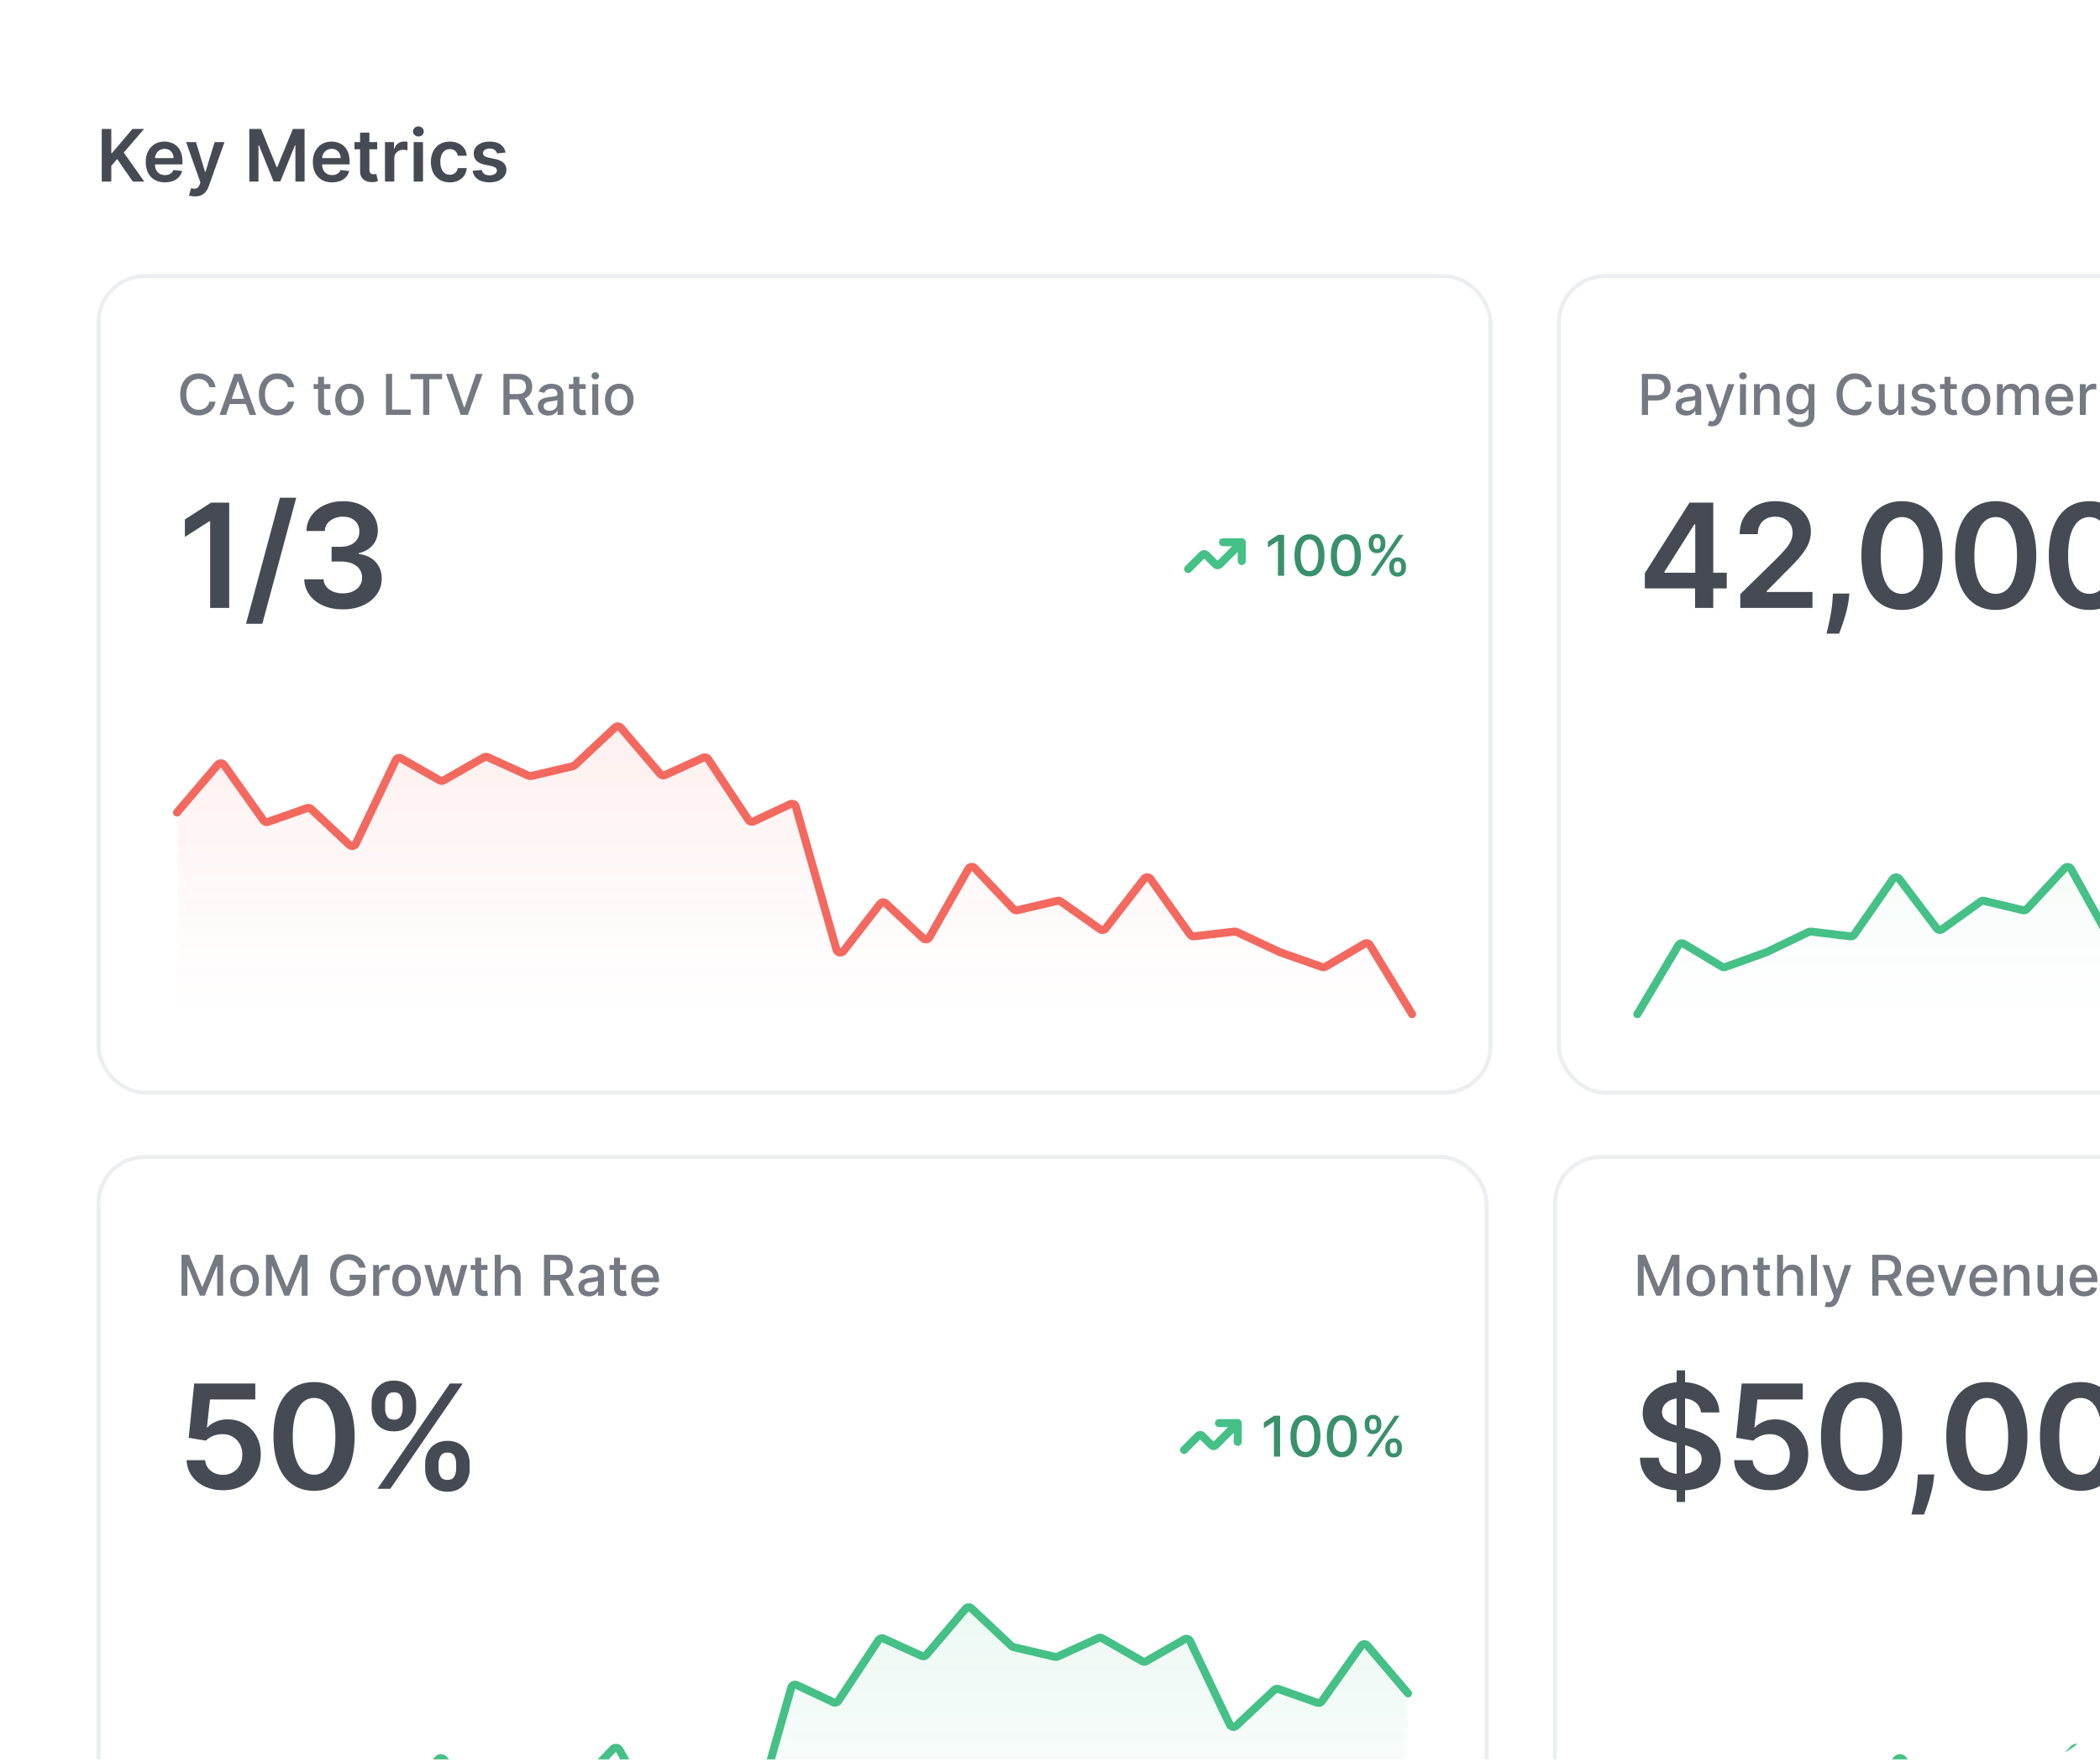 <svg width="522" height="438" viewBox="0 0 522 438" fill="none" xmlns="http://www.w3.org/2000/svg">
<g opacity="0.8">
<g clip-path="url(#clip0_749_17123)">
<path d="M0 16.143C0 7.307 7.163 0.143 16 0.143H506C514.837 0.143 522 7.307 522 16.143V421.428C522 430.265 514.837 437.428 506 437.428H0V16.143Z" fill="white" fill-opacity="0.8"/>
<path d="M25.291 45.143V32.052H27.663V38.067H27.822L32.93 32.052H35.825L30.763 37.927L35.87 45.143H33.019L29.114 39.531L27.663 41.244V45.143H25.291ZM40.996 45.335C40.012 45.335 39.162 45.13 38.446 44.721C37.734 44.308 37.187 43.724 36.803 42.97C36.42 42.212 36.228 41.319 36.228 40.292C36.228 39.282 36.42 38.395 36.803 37.633C37.191 36.866 37.732 36.269 38.427 35.843C39.121 35.413 39.938 35.197 40.875 35.197C41.48 35.197 42.051 35.295 42.588 35.491C43.129 35.683 43.606 35.981 44.02 36.386C44.438 36.791 44.766 37.307 45.004 37.933C45.243 38.555 45.362 39.297 45.362 40.157V40.867H37.315V39.307H43.144C43.14 38.864 43.044 38.47 42.856 38.125C42.669 37.775 42.407 37.501 42.07 37.3C41.738 37.1 41.35 37 40.907 37C40.434 37 40.019 37.115 39.66 37.345C39.303 37.571 39.023 37.869 38.823 38.24C38.627 38.606 38.527 39.009 38.523 39.448V40.809C38.523 41.38 38.627 41.871 38.836 42.28C39.045 42.684 39.337 42.996 39.712 43.213C40.087 43.426 40.526 43.532 41.028 43.532C41.365 43.532 41.67 43.486 41.943 43.392C42.215 43.294 42.452 43.151 42.652 42.964C42.852 42.776 43.004 42.544 43.106 42.267L45.266 42.51C45.13 43.081 44.87 43.579 44.486 44.005C44.107 44.427 43.621 44.755 43.029 44.99C42.437 45.22 41.759 45.335 40.996 45.335ZM48.477 48.825C48.161 48.825 47.87 48.8 47.601 48.748C47.337 48.702 47.126 48.646 46.968 48.582L47.505 46.78C47.842 46.878 48.142 46.925 48.406 46.92C48.671 46.916 48.903 46.833 49.103 46.671C49.308 46.513 49.48 46.249 49.621 45.878L49.819 45.348L46.259 35.325H48.713L50.976 42.74H51.078L53.347 35.325H55.808L51.877 46.332C51.694 46.852 51.451 47.297 51.149 47.668C50.846 48.043 50.475 48.329 50.036 48.525C49.602 48.725 49.082 48.825 48.477 48.825ZM61.977 32.052H64.879L68.765 41.538H68.918L72.805 32.052H75.707V45.143H73.431V36.15H73.31L69.692 45.105H67.992L64.374 36.13H64.252V45.143H61.977V32.052ZM82.534 45.335C81.549 45.335 80.699 45.13 79.983 44.721C79.272 44.308 78.724 43.724 78.34 42.97C77.957 42.212 77.765 41.319 77.765 40.292C77.765 39.282 77.957 38.395 78.34 37.633C78.728 36.866 79.269 36.269 79.964 35.843C80.659 35.413 81.475 35.197 82.412 35.197C83.017 35.197 83.588 35.295 84.125 35.491C84.666 35.683 85.144 35.981 85.557 36.386C85.975 36.791 86.303 37.307 86.541 37.933C86.78 38.555 86.899 39.297 86.899 40.157V40.867H78.852V39.307H84.681C84.677 38.864 84.581 38.47 84.394 38.125C84.206 37.775 83.944 37.501 83.607 37.3C83.275 37.1 82.887 37 82.444 37C81.971 37 81.556 37.115 81.198 37.345C80.84 37.571 80.561 37.869 80.36 38.24C80.164 38.606 80.064 39.009 80.06 39.448V40.809C80.06 41.38 80.164 41.871 80.373 42.28C80.582 42.684 80.874 42.996 81.249 43.213C81.624 43.426 82.063 43.532 82.566 43.532C82.902 43.532 83.207 43.486 83.48 43.392C83.752 43.294 83.989 43.151 84.189 42.964C84.389 42.776 84.541 42.544 84.643 42.267L86.803 42.51C86.667 43.081 86.407 43.579 86.024 44.005C85.644 44.427 85.159 44.755 84.566 44.99C83.974 45.22 83.296 45.335 82.534 45.335ZM93.76 35.325V37.115H88.115V35.325H93.76ZM89.509 32.973H91.823V42.19C91.823 42.501 91.87 42.74 91.963 42.906C92.061 43.068 92.189 43.179 92.347 43.239C92.505 43.298 92.679 43.328 92.871 43.328C93.016 43.328 93.148 43.317 93.267 43.296C93.391 43.275 93.485 43.255 93.549 43.239L93.939 45.047C93.815 45.09 93.638 45.137 93.408 45.188C93.182 45.239 92.905 45.269 92.577 45.278C91.998 45.295 91.475 45.207 91.011 45.016C90.546 44.819 90.178 44.517 89.905 44.108C89.637 43.699 89.505 43.187 89.509 42.574V32.973ZM95.695 45.143V35.325H97.938V36.962H98.041C98.22 36.395 98.526 35.958 98.961 35.651C99.4 35.34 99.901 35.184 100.463 35.184C100.591 35.184 100.734 35.191 100.892 35.204C101.053 35.212 101.188 35.227 101.294 35.248V37.377C101.196 37.343 101.041 37.313 100.828 37.288C100.619 37.258 100.416 37.243 100.22 37.243C99.799 37.243 99.419 37.334 99.083 37.518C98.75 37.697 98.488 37.946 98.296 38.266C98.105 38.585 98.009 38.954 98.009 39.371V45.143H95.695ZM102.831 45.143V35.325H105.145V45.143H102.831ZM103.995 33.932C103.628 33.932 103.313 33.81 103.049 33.567C102.785 33.32 102.653 33.024 102.653 32.679C102.653 32.329 102.785 32.033 103.049 31.79C103.313 31.543 103.628 31.42 103.995 31.42C104.366 31.42 104.681 31.543 104.941 31.79C105.205 32.033 105.337 32.329 105.337 32.679C105.337 33.024 105.205 33.32 104.941 33.567C104.681 33.81 104.366 33.932 103.995 33.932ZM111.808 45.335C110.827 45.335 109.986 45.12 109.283 44.69C108.584 44.259 108.045 43.665 107.665 42.906C107.29 42.143 107.103 41.266 107.103 40.273C107.103 39.275 107.295 38.395 107.678 37.633C108.062 36.866 108.603 36.269 109.302 35.843C110.005 35.413 110.836 35.197 111.795 35.197C112.592 35.197 113.297 35.344 113.911 35.638C114.528 35.928 115.021 36.339 115.387 36.872C115.754 37.4 115.962 38.018 116.013 38.726H113.802C113.712 38.253 113.499 37.858 113.163 37.543C112.83 37.224 112.385 37.064 111.827 37.064C111.354 37.064 110.938 37.192 110.58 37.447C110.222 37.699 109.943 38.061 109.743 38.534C109.547 39.007 109.449 39.574 109.449 40.234C109.449 40.903 109.547 41.478 109.743 41.96C109.939 42.437 110.214 42.806 110.567 43.066C110.925 43.322 111.345 43.449 111.827 43.449C112.168 43.449 112.472 43.386 112.741 43.258C113.013 43.126 113.241 42.936 113.425 42.689C113.608 42.442 113.734 42.141 113.802 41.788H116.013C115.958 42.482 115.754 43.098 115.4 43.635C115.046 44.167 114.565 44.585 113.955 44.888C113.346 45.186 112.63 45.335 111.808 45.335ZM125.673 37.92L123.564 38.15C123.504 37.937 123.4 37.737 123.251 37.55C123.106 37.362 122.91 37.211 122.663 37.096C122.416 36.981 122.113 36.923 121.755 36.923C121.274 36.923 120.869 37.028 120.541 37.236C120.217 37.445 120.057 37.716 120.061 38.048C120.057 38.334 120.161 38.566 120.374 38.745C120.592 38.924 120.95 39.071 121.448 39.186L123.123 39.544C124.052 39.744 124.742 40.062 125.194 40.496C125.65 40.931 125.88 41.5 125.884 42.203C125.88 42.821 125.699 43.366 125.341 43.839C124.987 44.308 124.495 44.675 123.865 44.939C123.234 45.203 122.509 45.335 121.691 45.335C120.49 45.335 119.522 45.084 118.789 44.581C118.056 44.074 117.619 43.368 117.479 42.465L119.735 42.248C119.838 42.691 120.055 43.025 120.387 43.251C120.72 43.477 121.152 43.59 121.685 43.59C122.235 43.59 122.676 43.477 123.008 43.251C123.345 43.025 123.513 42.746 123.513 42.414C123.513 42.133 123.404 41.9 123.187 41.717C122.974 41.534 122.642 41.393 122.19 41.295L120.515 40.944C119.573 40.748 118.877 40.417 118.425 39.953C117.973 39.484 117.749 38.892 117.754 38.176C117.749 37.571 117.914 37.047 118.246 36.603C118.583 36.156 119.049 35.811 119.646 35.568C120.247 35.321 120.939 35.197 121.723 35.197C122.874 35.197 123.779 35.442 124.44 35.932C125.105 36.422 125.516 37.085 125.673 37.92Z" fill="#181D27"/>
<g filter="url(#filter0_d_749_17123)">
<rect x="24" y="67.143" width="347" height="204" rx="12" fill="white"/>
<rect x="24.5" y="67.643" width="346" height="203" rx="11.5" stroke="#E9EAEB"/>
<path d="M53.575 95.273H52.024C51.965 94.941 51.853 94.65 51.691 94.398C51.529 94.146 51.33 93.932 51.094 93.756C50.859 93.581 50.596 93.448 50.304 93.359C50.016 93.269 49.709 93.224 49.384 93.224C48.798 93.224 48.272 93.372 47.808 93.667C47.347 93.962 46.983 94.394 46.715 94.964C46.449 95.534 46.317 96.23 46.317 97.052C46.317 97.881 46.449 98.58 46.715 99.15C46.983 99.721 47.349 100.151 47.813 100.443C48.277 100.735 48.799 100.881 49.379 100.881C49.701 100.881 50.006 100.837 50.294 100.751C50.586 100.662 50.849 100.531 51.084 100.359C51.32 100.186 51.519 99.976 51.681 99.727C51.847 99.475 51.961 99.187 52.024 98.862L53.575 98.867C53.492 99.368 53.332 99.828 53.093 100.249C52.858 100.667 52.554 101.028 52.183 101.333C51.815 101.635 51.394 101.868 50.92 102.034C50.447 102.2 49.929 102.283 49.369 102.283C48.488 102.283 47.702 102.074 47.013 101.656C46.323 101.235 45.78 100.634 45.382 99.851C44.988 99.069 44.791 98.136 44.791 97.052C44.791 95.965 44.989 95.032 45.387 94.253C45.785 93.471 46.328 92.871 47.018 92.454C47.707 92.033 48.491 91.822 49.369 91.822C49.91 91.822 50.413 91.9 50.881 92.056C51.351 92.208 51.774 92.434 52.148 92.732C52.523 93.027 52.833 93.388 53.078 93.816C53.323 94.24 53.489 94.726 53.575 95.273ZM56.205 102.143H54.575L58.239 91.962H60.014L63.678 102.143H62.047L59.168 93.811H59.089L56.205 102.143ZM56.479 98.156H61.769V99.449H56.479V98.156ZM73.126 95.273H71.575C71.515 94.941 71.404 94.65 71.242 94.398C71.079 94.146 70.881 93.932 70.645 93.756C70.41 93.581 70.146 93.448 69.855 93.359C69.566 93.269 69.26 93.224 68.935 93.224C68.348 93.224 67.823 93.372 67.359 93.667C66.898 93.962 66.534 94.394 66.265 94.964C66 95.534 65.868 96.23 65.868 97.052C65.868 97.881 66 98.58 66.265 99.15C66.534 99.721 66.9 100.151 67.364 100.443C67.828 100.735 68.35 100.881 68.93 100.881C69.251 100.881 69.556 100.837 69.845 100.751C70.136 100.662 70.4 100.531 70.635 100.359C70.871 100.186 71.07 99.976 71.232 99.727C71.398 99.475 71.512 99.187 71.575 98.862L73.126 98.867C73.043 99.368 72.882 99.828 72.644 100.249C72.409 100.667 72.105 101.028 71.734 101.333C71.366 101.635 70.945 101.868 70.471 102.034C69.997 102.2 69.48 102.283 68.92 102.283C68.038 102.283 67.253 102.074 66.564 101.656C65.874 101.235 65.331 100.634 64.933 99.851C64.538 99.069 64.341 98.136 64.341 97.052C64.341 95.965 64.54 95.032 64.938 94.253C65.336 93.471 65.879 92.871 66.569 92.454C67.258 92.033 68.042 91.822 68.92 91.822C69.46 91.822 69.964 91.9 70.431 92.056C70.902 92.208 71.325 92.434 71.699 92.732C72.074 93.027 72.384 93.388 72.629 93.816C72.874 94.24 73.04 94.726 73.126 95.273ZM82.115 94.507V95.7H77.944V94.507H82.115ZM79.062 92.677H80.549V99.901C80.549 100.189 80.592 100.407 80.678 100.552C80.764 100.695 80.875 100.793 81.011 100.846C81.15 100.895 81.301 100.92 81.463 100.92C81.583 100.92 81.687 100.912 81.777 100.895C81.866 100.879 81.936 100.866 81.985 100.856L82.254 102.084C82.168 102.117 82.045 102.15 81.886 102.183C81.727 102.22 81.528 102.239 81.289 102.243C80.898 102.249 80.534 102.18 80.196 102.034C79.858 101.888 79.584 101.663 79.375 101.358C79.166 101.053 79.062 100.67 79.062 100.209V92.677ZM86.894 102.297C86.178 102.297 85.553 102.133 85.019 101.805C84.486 101.477 84.071 101.018 83.776 100.428C83.481 99.838 83.334 99.149 83.334 98.36C83.334 97.568 83.481 96.875 83.776 96.282C84.071 95.689 84.486 95.228 85.019 94.9C85.553 94.572 86.178 94.407 86.894 94.407C87.61 94.407 88.234 94.572 88.768 94.9C89.302 95.228 89.716 95.689 90.011 96.282C90.306 96.875 90.453 97.568 90.453 98.36C90.453 99.149 90.306 99.838 90.011 100.428C89.716 101.018 89.302 101.477 88.768 101.805C88.234 102.133 87.61 102.297 86.894 102.297ZM86.899 101.05C87.363 101.05 87.747 100.927 88.052 100.682C88.357 100.436 88.582 100.11 88.728 99.702C88.877 99.295 88.952 98.846 88.952 98.355C88.952 97.868 88.877 97.42 88.728 97.013C88.582 96.602 88.357 96.272 88.052 96.023C87.747 95.775 87.363 95.65 86.899 95.65C86.431 95.65 86.043 95.775 85.735 96.023C85.43 96.272 85.203 96.602 85.054 97.013C84.908 97.42 84.835 97.868 84.835 98.355C84.835 98.846 84.908 99.295 85.054 99.702C85.203 100.11 85.43 100.436 85.735 100.682C86.043 100.927 86.431 101.05 86.899 101.05ZM95.937 102.143V91.962H97.473V100.821H102.087V102.143H95.937ZM102.011 93.284V91.962H109.891V93.284H106.714V102.143H105.183V93.284H102.011ZM112.522 91.962L115.356 100.254H115.47L118.304 91.962H119.965L116.301 102.143H114.526L110.862 91.962H112.522ZM125.14 102.143V91.962H128.769C129.558 91.962 130.213 92.097 130.733 92.369C131.257 92.641 131.648 93.017 131.906 93.498C132.165 93.975 132.294 94.527 132.294 95.153C132.294 95.776 132.163 96.325 131.901 96.799C131.643 97.269 131.252 97.636 130.728 97.898C130.208 98.159 129.553 98.29 128.764 98.29H126.015V96.968H128.625C129.122 96.968 129.527 96.897 129.838 96.754C130.153 96.612 130.383 96.404 130.529 96.133C130.675 95.861 130.748 95.534 130.748 95.153C130.748 94.769 130.673 94.436 130.524 94.154C130.378 93.872 130.148 93.657 129.833 93.508C129.522 93.355 129.112 93.279 128.605 93.279H126.676V102.143H125.14ZM130.166 97.55L132.682 102.143H130.932L128.466 97.55H130.166ZM136.267 102.312C135.783 102.312 135.345 102.223 134.954 102.044C134.563 101.862 134.253 101.598 134.024 101.253C133.799 100.909 133.686 100.486 133.686 99.986C133.686 99.555 133.769 99.2 133.935 98.922C134.101 98.643 134.324 98.423 134.606 98.26C134.888 98.098 135.203 97.975 135.551 97.893C135.899 97.81 136.253 97.747 136.615 97.704C137.072 97.651 137.443 97.608 137.728 97.574C138.013 97.538 138.22 97.48 138.35 97.4C138.479 97.321 138.544 97.192 138.544 97.013V96.978C138.544 96.544 138.421 96.207 138.176 95.969C137.934 95.73 137.572 95.611 137.092 95.611C136.591 95.611 136.197 95.722 135.909 95.944C135.624 96.162 135.426 96.406 135.317 96.675L133.92 96.356C134.086 95.892 134.328 95.518 134.646 95.233C134.967 94.944 135.337 94.736 135.754 94.606C136.172 94.474 136.611 94.407 137.072 94.407C137.377 94.407 137.7 94.444 138.041 94.517C138.386 94.587 138.708 94.716 139.006 94.905C139.307 95.094 139.554 95.364 139.747 95.715C139.939 96.063 140.035 96.516 140.035 97.072V102.143H138.583V101.099H138.524C138.427 101.292 138.283 101.48 138.091 101.666C137.899 101.852 137.652 102.006 137.35 102.128C137.049 102.251 136.687 102.312 136.267 102.312ZM136.59 101.119C137.001 101.119 137.352 101.038 137.644 100.876C137.939 100.713 138.162 100.501 138.315 100.239C138.471 99.974 138.548 99.691 138.548 99.389V98.405C138.495 98.458 138.393 98.507 138.24 98.554C138.091 98.597 137.92 98.635 137.728 98.668C137.536 98.698 137.349 98.726 137.166 98.753C136.984 98.776 136.832 98.796 136.709 98.812C136.421 98.849 136.157 98.91 135.919 98.996C135.683 99.082 135.494 99.207 135.352 99.369C135.213 99.528 135.143 99.74 135.143 100.006C135.143 100.373 135.279 100.652 135.551 100.841C135.822 101.026 136.169 101.119 136.59 101.119ZM145.58 94.507V95.7H141.408V94.507H145.58ZM142.527 92.677H144.013V99.901C144.013 100.189 144.057 100.407 144.143 100.552C144.229 100.695 144.34 100.793 144.476 100.846C144.615 100.895 144.766 100.92 144.928 100.92C145.048 100.92 145.152 100.912 145.241 100.895C145.331 100.879 145.401 100.866 145.45 100.856L145.719 102.084C145.633 102.117 145.51 102.15 145.351 102.183C145.192 102.22 144.993 102.239 144.754 102.243C144.363 102.249 143.999 102.18 143.661 102.034C143.322 101.888 143.049 101.663 142.84 101.358C142.631 101.053 142.527 100.67 142.527 100.209V92.677ZM147.224 102.143V94.507H148.71V102.143H147.224ZM147.975 93.329C147.716 93.329 147.494 93.243 147.308 93.07C147.126 92.894 147.035 92.686 147.035 92.444C147.035 92.198 147.126 91.99 147.308 91.817C147.494 91.642 147.716 91.554 147.975 91.554C148.233 91.554 148.454 91.642 148.636 91.817C148.821 91.99 148.914 92.198 148.914 92.444C148.914 92.686 148.821 92.894 148.636 93.07C148.454 93.243 148.233 93.329 147.975 93.329ZM153.927 102.297C153.211 102.297 152.586 102.133 152.053 101.805C151.519 101.477 151.105 101.018 150.81 100.428C150.515 99.838 150.367 99.149 150.367 98.36C150.367 97.568 150.515 96.875 150.81 96.282C151.105 95.689 151.519 95.228 152.053 94.9C152.586 94.572 153.211 94.407 153.927 94.407C154.643 94.407 155.268 94.572 155.801 94.9C156.335 95.228 156.749 95.689 157.044 96.282C157.339 96.875 157.487 97.568 157.487 98.36C157.487 99.149 157.339 99.838 157.044 100.428C156.749 101.018 156.335 101.477 155.801 101.805C155.268 102.133 154.643 102.297 153.927 102.297ZM153.932 101.05C154.396 101.05 154.78 100.927 155.085 100.682C155.39 100.436 155.616 100.11 155.761 99.702C155.911 99.295 155.985 98.846 155.985 98.355C155.985 97.868 155.911 97.42 155.761 97.013C155.616 96.602 155.39 96.272 155.085 96.023C154.78 95.775 154.396 95.65 153.932 95.65C153.464 95.65 153.077 95.775 152.768 96.023C152.464 96.272 152.237 96.602 152.087 97.013C151.942 97.42 151.869 97.868 151.869 98.355C151.869 98.846 151.942 99.295 152.087 99.702C152.237 100.11 152.464 100.436 152.768 100.682C153.077 100.927 153.464 101.05 153.932 101.05Z" fill="#535862"/>
<path d="M56.976 123.961V150.143H52.233V128.577H52.08L45.956 132.488V128.142L52.463 123.961H56.976ZM73.642 122.734L65.205 154.081H61.152L69.59 122.734H73.642ZM85.221 150.501C83.38 150.501 81.743 150.186 80.311 149.555C78.888 148.925 77.763 148.047 76.936 146.922C76.11 145.797 75.671 144.497 75.62 143.023H80.427C80.469 143.73 80.704 144.348 81.13 144.876C81.556 145.396 82.123 145.801 82.83 146.091C83.537 146.381 84.33 146.525 85.208 146.525C86.145 146.525 86.976 146.363 87.701 146.04C88.425 145.707 88.992 145.247 89.401 144.659C89.81 144.071 90.01 143.393 90.002 142.626C90.01 141.834 89.806 141.135 89.388 140.53C88.971 139.925 88.365 139.452 87.573 139.111C86.789 138.77 85.843 138.599 84.735 138.599H82.421V134.943H84.735C85.647 134.943 86.444 134.785 87.125 134.47C87.816 134.155 88.357 133.711 88.749 133.14C89.141 132.561 89.333 131.892 89.324 131.133C89.333 130.392 89.166 129.748 88.826 129.203C88.493 128.649 88.02 128.219 87.407 127.912C86.802 127.605 86.09 127.452 85.272 127.452C84.471 127.452 83.729 127.596 83.047 127.886C82.365 128.176 81.816 128.589 81.398 129.126C80.981 129.655 80.759 130.285 80.733 131.018H76.169C76.204 129.552 76.625 128.265 77.435 127.158C78.253 126.041 79.344 125.172 80.708 124.55C82.071 123.919 83.601 123.604 85.297 123.604C87.044 123.604 88.561 123.932 89.848 124.588C91.144 125.236 92.145 126.109 92.853 127.209C93.56 128.308 93.914 129.523 93.914 130.852C93.922 132.327 93.488 133.562 92.61 134.56C91.74 135.557 90.598 136.209 89.184 136.515V136.72C91.025 136.976 92.435 137.658 93.415 138.765C94.404 139.865 94.894 141.233 94.885 142.869C94.885 144.335 94.468 145.648 93.632 146.807C92.806 147.957 91.664 148.861 90.206 149.517C88.757 150.173 87.096 150.501 85.221 150.501Z" fill="#181D27"/>
<path d="M308.667 133.81L303.421 139.056C303.157 139.32 303.025 139.452 302.873 139.501C302.739 139.545 302.595 139.545 302.461 139.501C302.309 139.452 302.177 139.32 301.913 139.056L300.088 137.231C299.824 136.967 299.692 136.835 299.54 136.785C299.406 136.742 299.261 136.742 299.127 136.785C298.975 136.835 298.843 136.967 298.579 137.231L295.333 140.477M308.667 133.81H304M308.667 133.81V138.477" stroke="#17B26A" stroke-width="2" stroke-linecap="round" stroke-linejoin="round"/>
<path d="M319.2 131.961V142.143H317.659V133.503H317.599L315.163 135.094V133.622L317.703 131.961H319.2ZM325.499 142.312C324.713 142.309 324.042 142.102 323.485 141.691C322.928 141.28 322.503 140.682 322.208 139.896C321.913 139.111 321.765 138.164 321.765 137.057C321.765 135.954 321.913 135.011 322.208 134.229C322.506 133.446 322.933 132.85 323.49 132.439C324.05 132.028 324.72 131.822 325.499 131.822C326.278 131.822 326.945 132.029 327.502 132.444C328.059 132.855 328.485 133.451 328.78 134.234C329.078 135.012 329.227 135.954 329.227 137.057C329.227 138.168 329.08 139.116 328.785 139.901C328.49 140.683 328.064 141.282 327.507 141.696C326.95 142.107 326.281 142.312 325.499 142.312ZM325.499 140.985C326.188 140.985 326.727 140.649 327.115 139.976C327.506 139.303 327.701 138.33 327.701 137.057C327.701 136.212 327.612 135.498 327.433 134.915C327.257 134.328 327.003 133.884 326.672 133.582C326.344 133.277 325.953 133.125 325.499 133.125C324.813 133.125 324.274 133.463 323.883 134.139C323.492 134.815 323.295 135.788 323.291 137.057C323.291 137.906 323.379 138.623 323.555 139.21C323.734 139.793 323.987 140.236 324.316 140.537C324.644 140.836 325.038 140.985 325.499 140.985ZM334.536 142.312C333.75 142.309 333.079 142.102 332.522 141.691C331.966 141.28 331.54 140.682 331.245 139.896C330.95 139.111 330.802 138.164 330.802 137.057C330.802 135.954 330.95 135.011 331.245 134.229C331.543 133.446 331.971 132.85 332.527 132.439C333.087 132.028 333.757 131.822 334.536 131.822C335.315 131.822 335.983 132.029 336.539 132.444C337.096 132.855 337.522 133.451 337.817 134.234C338.115 135.012 338.265 135.954 338.265 137.057C338.265 138.168 338.117 139.116 337.822 139.901C337.527 140.683 337.101 141.282 336.544 141.696C335.988 142.107 335.318 142.312 334.536 142.312ZM334.536 140.985C335.225 140.985 335.764 140.649 336.152 139.976C336.543 139.303 336.738 138.33 336.738 137.057C336.738 136.212 336.649 135.498 336.47 134.915C336.294 134.328 336.041 133.884 335.709 133.582C335.381 133.277 334.99 133.125 334.536 133.125C333.85 133.125 333.311 133.463 332.92 134.139C332.529 134.815 332.332 135.788 332.328 137.057C332.328 137.906 332.416 138.623 332.592 139.21C332.771 139.793 333.025 140.236 333.353 140.537C333.681 140.836 334.075 140.985 334.536 140.985ZM345.343 140.234V139.697C345.343 139.313 345.422 138.961 345.581 138.643C345.744 138.322 345.979 138.065 346.287 137.873C346.599 137.677 346.975 137.579 347.416 137.579C347.867 137.579 348.245 137.676 348.55 137.868C348.854 138.06 349.085 138.317 349.241 138.638C349.4 138.96 349.479 139.313 349.479 139.697V140.234C349.479 140.619 349.4 140.972 349.241 141.293C349.081 141.611 348.848 141.868 348.54 142.064C348.235 142.256 347.86 142.352 347.416 142.352C346.969 142.352 346.591 142.256 346.282 142.064C345.974 141.868 345.741 141.611 345.581 141.293C345.422 140.972 345.343 140.619 345.343 140.234ZM346.501 139.697V140.234C346.501 140.519 346.569 140.778 346.705 141.01C346.841 141.242 347.078 141.358 347.416 141.358C347.751 141.358 347.984 141.242 348.117 141.01C348.25 140.778 348.316 140.519 348.316 140.234V139.697C348.316 139.412 348.251 139.154 348.122 138.922C347.996 138.69 347.761 138.574 347.416 138.574C347.085 138.574 346.849 138.69 346.71 138.922C346.571 139.154 346.501 139.412 346.501 139.697ZM340.222 134.408V133.871C340.222 133.486 340.302 133.133 340.461 132.812C340.623 132.49 340.858 132.233 341.167 132.041C341.478 131.849 341.854 131.753 342.295 131.753C342.746 131.753 343.124 131.849 343.429 132.041C343.734 132.233 343.964 132.49 344.12 132.812C344.276 133.133 344.354 133.486 344.354 133.871V134.408C344.354 134.792 344.274 135.145 344.115 135.466C343.959 135.785 343.727 136.042 343.419 136.237C343.114 136.429 342.739 136.525 342.295 136.525C341.845 136.525 341.465 136.429 341.157 136.237C340.852 136.042 340.62 135.785 340.461 135.466C340.302 135.145 340.222 134.792 340.222 134.408ZM341.385 133.871V134.408C341.385 134.693 341.452 134.951 341.584 135.183C341.72 135.415 341.957 135.531 342.295 135.531C342.627 135.531 342.859 135.415 342.991 135.183C343.127 134.951 343.195 134.693 343.195 134.408V133.871C343.195 133.586 343.131 133.327 343.001 133.095C342.872 132.863 342.637 132.747 342.295 132.747C341.964 132.747 341.729 132.863 341.589 133.095C341.453 133.327 341.385 133.586 341.385 133.871ZM340.694 142.143L347.694 131.961H348.883L341.883 142.143H340.694Z" fill="#067647"/>
<mask id="mask0_749_17123" style="mask-type:alpha" maskUnits="userSpaceOnUse" x="44" y="179" width="307" height="73">
<rect width="307" height="72" transform="translate(44 179.143)" fill="url(#paint0_linear_749_17123)"/>
</mask>
<g mask="url(#mask0_749_17123)">
<path opacity="0.1" d="M55.708 189.189C55.33 188.658 54.554 188.624 54.132 189.12L44.239 200.72C44.085 200.901 44 201.131 44 201.369V250.143C44 250.696 44.448 251.143 45 251.143H349.22C350 251.143 350.48 250.289 350.074 249.623L340.547 233.983C340.263 233.517 339.658 233.365 339.187 233.641L329.472 239.337C329.218 239.486 328.911 239.516 328.634 239.418L318.107 235.715L307.401 230.693C307.232 230.614 307.045 230.583 306.86 230.605L296.767 231.789C296.404 231.831 296.047 231.672 295.835 231.375L285.995 217.527C285.606 216.98 284.8 216.963 284.389 217.493L274.835 229.817C274.508 230.24 273.906 230.33 273.469 230.023L263.653 223.116C263.419 222.952 263.127 222.895 262.849 222.96L252.881 225.298C252.534 225.379 252.171 225.27 251.926 225.012L242.285 214.837C241.824 214.35 241.022 214.447 240.69 215.031L231.02 232.04C230.701 232.602 229.939 232.717 229.467 232.275L220.23 223.609C219.8 223.206 219.117 223.26 218.755 223.726L209.676 235.438C209.174 236.086 208.148 235.887 207.924 235.098L197.822 199.56C197.653 198.967 196.993 198.667 196.435 198.929L187.317 203.205C186.868 203.416 186.333 203.266 186.059 202.852L176.042 187.739C175.771 187.33 175.243 187.178 174.796 187.381L165.293 191.69C164.887 191.874 164.408 191.767 164.119 191.428L154.323 179.941C153.953 179.507 153.295 179.47 152.878 179.861L142.874 189.246C142.746 189.366 142.589 189.45 142.418 189.49L132.046 191.923C131.831 191.973 131.605 191.951 131.404 191.86L121.215 187.24C120.923 187.107 120.585 187.123 120.306 187.282L110.281 193.003C109.974 193.179 109.597 193.179 109.29 193.003L99.756 187.562C99.251 187.274 98.608 187.475 98.358 188L88.446 208.766C88.155 209.377 87.353 209.528 86.86 209.065L77.336 200.13C77.064 199.875 76.672 199.792 76.32 199.916L66.639 203.322C66.219 203.47 65.751 203.321 65.492 202.958L55.708 189.189Z" fill="#F04438"/>
</g>
<path d="M44 201L54.132 189.12C54.554 188.624 55.33 188.658 55.708 189.189L65.492 202.958C65.751 203.321 66.219 203.47 66.639 203.322L76.32 199.916C76.672 199.792 77.064 199.875 77.336 200.13L86.86 209.065C87.353 209.528 88.155 209.377 88.446 208.766L98.358 188C98.608 187.475 99.251 187.274 99.756 187.562L109.29 193.003C109.597 193.179 109.974 193.179 110.281 193.003L120.306 187.282C120.585 187.123 120.923 187.107 121.215 187.24L131.404 191.86C131.605 191.951 131.831 191.973 132.046 191.923L142.418 189.49C142.589 189.45 142.746 189.366 142.874 189.246L152.878 179.861C153.294 179.47 153.953 179.507 154.323 179.941L164.119 191.428C164.408 191.767 164.887 191.874 165.293 191.69L174.796 187.381C175.243 187.178 175.771 187.33 176.042 187.739L186.059 202.852C186.333 203.266 186.868 203.416 187.317 203.205L196.435 198.929C196.993 198.667 197.653 198.967 197.822 199.56L207.924 235.098C208.148 235.887 209.174 236.086 209.676 235.438L218.755 223.726C219.116 223.26 219.8 223.206 220.23 223.609L229.467 232.275C229.939 232.717 230.701 232.602 231.02 232.04L240.69 215.031C241.022 214.447 241.824 214.35 242.285 214.837L251.926 225.012C252.171 225.27 252.534 225.379 252.881 225.298L262.849 222.96C263.127 222.895 263.419 222.952 263.653 223.116L273.469 230.023C273.906 230.33 274.508 230.24 274.835 229.817L284.389 217.493C284.8 216.963 285.606 216.98 285.995 217.527L295.835 231.375C296.047 231.672 296.404 231.831 296.767 231.789L306.86 230.605C307.045 230.583 307.232 230.614 307.401 230.693L318.107 235.715L328.634 239.418C328.911 239.516 329.218 239.486 329.472 239.337L339.187 233.641C339.658 233.365 340.263 233.517 340.547 233.983L351 251.143" stroke="#F04438" stroke-width="2" stroke-linecap="round" stroke-linejoin="round"/>
</g>
<g filter="url(#filter1_d_749_17123)">
<rect x="387" y="67.143" width="340" height="204" rx="12" fill="white"/>
<rect x="387.5" y="67.643" width="339" height="203" rx="11.5" stroke="#E9EAEB"/>
<path d="M408.119 102.143V91.962H411.748C412.54 91.962 413.196 92.106 413.717 92.394C414.237 92.682 414.626 93.077 414.885 93.577C415.143 94.074 415.273 94.635 415.273 95.258C415.273 95.884 415.142 96.448 414.88 96.948C414.621 97.445 414.23 97.84 413.707 98.131C413.186 98.42 412.532 98.564 411.743 98.564H409.247V97.261H411.604C412.104 97.261 412.51 97.175 412.822 97.003C413.133 96.827 413.362 96.588 413.508 96.287C413.654 95.985 413.727 95.642 413.727 95.258C413.727 94.873 413.654 94.532 413.508 94.234C413.362 93.935 413.132 93.701 412.817 93.532C412.505 93.364 412.094 93.279 411.584 93.279H409.655V102.143H408.119ZM419.108 102.312C418.624 102.312 418.187 102.223 417.796 102.044C417.405 101.862 417.095 101.598 416.866 101.253C416.641 100.909 416.528 100.486 416.528 99.986C416.528 99.555 416.611 99.2 416.777 98.922C416.942 98.643 417.166 98.423 417.448 98.26C417.73 98.098 418.044 97.975 418.392 97.893C418.74 97.81 419.095 97.747 419.456 97.704C419.914 97.651 420.285 97.608 420.57 97.574C420.855 97.538 421.062 97.48 421.191 97.4C421.321 97.321 421.385 97.192 421.385 97.013V96.978C421.385 96.544 421.263 96.207 421.017 95.969C420.775 95.73 420.414 95.611 419.934 95.611C419.433 95.611 419.039 95.722 418.75 95.944C418.465 96.162 418.268 96.406 418.159 96.675L416.762 96.356C416.927 95.892 417.169 95.518 417.488 95.233C417.809 94.944 418.179 94.736 418.596 94.606C419.014 94.474 419.453 94.407 419.914 94.407C420.219 94.407 420.542 94.444 420.883 94.517C421.228 94.587 421.549 94.716 421.848 94.905C422.149 95.094 422.396 95.364 422.588 95.715C422.781 96.063 422.877 96.516 422.877 97.072V102.143H421.425V101.099H421.365C421.269 101.292 421.125 101.48 420.933 101.666C420.741 101.852 420.494 102.006 420.192 102.128C419.891 102.251 419.529 102.312 419.108 102.312ZM419.431 101.119C419.842 101.119 420.194 101.038 420.485 100.876C420.78 100.713 421.004 100.501 421.157 100.239C421.312 99.974 421.39 99.691 421.39 99.389V98.405C421.337 98.458 421.234 98.507 421.082 98.554C420.933 98.597 420.762 98.635 420.57 98.668C420.378 98.698 420.19 98.726 420.008 98.753C419.826 98.776 419.673 98.796 419.551 98.812C419.262 98.849 418.999 98.91 418.76 98.996C418.525 99.082 418.336 99.207 418.194 99.369C418.054 99.528 417.985 99.74 417.985 100.006C417.985 100.373 418.121 100.652 418.392 100.841C418.664 101.026 419.011 101.119 419.431 101.119ZM425.523 105.007C425.301 105.007 425.099 104.989 424.916 104.952C424.734 104.919 424.598 104.883 424.509 104.843L424.867 103.625C425.138 103.698 425.38 103.729 425.593 103.719C425.805 103.709 425.992 103.63 426.154 103.481C426.32 103.332 426.466 103.088 426.592 102.75L426.776 102.243L423.982 94.507H425.573L427.507 100.433H427.586L429.52 94.507H431.116L427.969 103.162C427.823 103.56 427.637 103.897 427.412 104.172C427.187 104.45 426.918 104.659 426.607 104.798C426.295 104.937 425.934 105.007 425.523 105.007ZM432.513 102.143V94.507H433.999V102.143H432.513ZM433.264 93.329C433.005 93.329 432.783 93.243 432.597 93.07C432.415 92.894 432.324 92.686 432.324 92.444C432.324 92.198 432.415 91.99 432.597 91.817C432.783 91.642 433.005 91.554 433.264 91.554C433.522 91.554 433.743 91.642 433.925 91.817C434.11 91.99 434.203 92.198 434.203 92.444C434.203 92.686 434.11 92.894 433.925 93.07C433.743 93.243 433.522 93.329 433.264 93.329ZM437.486 97.609V102.143H435.999V94.507H437.426V95.75H437.521C437.696 95.346 437.971 95.021 438.346 94.775C438.724 94.53 439.199 94.407 439.773 94.407C440.293 94.407 440.749 94.517 441.14 94.736C441.531 94.951 441.834 95.273 442.05 95.7C442.265 96.128 442.373 96.656 442.373 97.286V102.143H440.886V97.465C440.886 96.912 440.742 96.479 440.454 96.168C440.165 95.853 439.769 95.695 439.266 95.695C438.921 95.695 438.614 95.77 438.346 95.919C438.081 96.068 437.87 96.287 437.714 96.575C437.562 96.86 437.486 97.205 437.486 97.609ZM447.568 105.166C446.962 105.166 446.44 105.086 446.002 104.927C445.568 104.768 445.213 104.558 444.938 104.296C444.663 104.034 444.458 103.747 444.322 103.436L445.599 102.909C445.689 103.055 445.808 103.209 445.957 103.371C446.11 103.537 446.315 103.678 446.574 103.794C446.836 103.91 447.172 103.968 447.583 103.968C448.147 103.968 448.612 103.83 448.98 103.555C449.348 103.283 449.532 102.849 449.532 102.253V100.751H449.438C449.348 100.914 449.219 101.094 449.05 101.293C448.884 101.492 448.655 101.664 448.364 101.81C448.072 101.956 447.692 102.029 447.225 102.029C446.622 102.029 446.078 101.888 445.594 101.606C445.114 101.321 444.733 100.902 444.451 100.349C444.173 99.792 444.033 99.107 444.033 98.295C444.033 97.483 444.171 96.787 444.446 96.207C444.724 95.627 445.106 95.183 445.589 94.875C446.073 94.563 446.622 94.407 447.235 94.407C447.709 94.407 448.092 94.487 448.384 94.646C448.675 94.802 448.902 94.984 449.065 95.193C449.23 95.402 449.358 95.586 449.447 95.745H449.557V94.507H451.013V102.312C451.013 102.969 450.861 103.507 450.556 103.928C450.251 104.349 449.839 104.661 449.318 104.863C448.801 105.065 448.218 105.166 447.568 105.166ZM447.553 100.796C447.981 100.796 448.342 100.697 448.637 100.498C448.935 100.296 449.161 100.007 449.313 99.633C449.469 99.255 449.547 98.802 449.547 98.275C449.547 97.762 449.471 97.309 449.318 96.918C449.166 96.527 448.942 96.222 448.647 96.003C448.352 95.781 447.987 95.67 447.553 95.67C447.106 95.67 446.733 95.786 446.435 96.018C446.136 96.247 445.911 96.559 445.759 96.953C445.609 97.347 445.535 97.788 445.535 98.275C445.535 98.776 445.611 99.215 445.763 99.593C445.916 99.971 446.141 100.266 446.44 100.478C446.741 100.69 447.112 100.796 447.553 100.796ZM465.288 95.273H463.737C463.677 94.941 463.566 94.65 463.404 94.398C463.242 94.146 463.043 93.932 462.807 93.756C462.572 93.581 462.309 93.448 462.017 93.359C461.729 93.269 461.422 93.224 461.097 93.224C460.51 93.224 459.985 93.372 459.521 93.667C459.06 93.962 458.696 94.394 458.427 94.964C458.162 95.534 458.03 96.23 458.03 97.052C458.03 97.881 458.162 98.58 458.427 99.15C458.696 99.721 459.062 100.151 459.526 100.443C459.99 100.735 460.512 100.881 461.092 100.881C461.414 100.881 461.719 100.837 462.007 100.751C462.299 100.662 462.562 100.531 462.797 100.359C463.033 100.186 463.232 99.976 463.394 99.727C463.56 99.475 463.674 99.187 463.737 98.862L465.288 98.867C465.205 99.368 465.045 99.828 464.806 100.249C464.571 100.667 464.267 101.028 463.896 101.333C463.528 101.635 463.107 101.868 462.633 102.034C462.159 102.2 461.642 102.283 461.082 102.283C460.201 102.283 459.415 102.074 458.726 101.656C458.036 101.235 457.493 100.634 457.095 99.851C456.701 99.069 456.503 98.136 456.503 97.052C456.503 95.965 456.702 95.032 457.1 94.253C457.498 93.471 458.041 92.871 458.731 92.454C459.42 92.033 460.204 91.822 461.082 91.822C461.622 91.822 462.126 91.9 462.594 92.056C463.064 92.208 463.487 92.434 463.861 92.732C464.236 93.027 464.546 93.388 464.791 93.816C465.036 94.24 465.202 94.726 465.288 95.273ZM471.844 98.976V94.507H473.336V102.143H471.874V100.821H471.795C471.619 101.229 471.337 101.568 470.95 101.84C470.565 102.109 470.086 102.243 469.513 102.243C469.022 102.243 468.588 102.135 468.21 101.92C467.836 101.701 467.541 101.378 467.325 100.95C467.113 100.523 467.007 99.994 467.007 99.364V94.507H468.494V99.185C468.494 99.706 468.638 100.12 468.926 100.428C469.214 100.736 469.589 100.89 470.05 100.89C470.328 100.89 470.605 100.821 470.88 100.682C471.158 100.542 471.389 100.332 471.571 100.05C471.757 99.769 471.848 99.411 471.844 98.976ZM481.056 96.371L479.708 96.61C479.652 96.438 479.562 96.273 479.44 96.118C479.32 95.962 479.158 95.834 478.953 95.735C478.747 95.635 478.49 95.586 478.182 95.586C477.761 95.586 477.41 95.68 477.128 95.869C476.846 96.055 476.705 96.295 476.705 96.59C476.705 96.845 476.8 97.051 476.989 97.207C477.178 97.362 477.483 97.49 477.904 97.589L479.117 97.868C479.819 98.03 480.343 98.28 480.688 98.618C481.032 98.957 481.205 99.396 481.205 99.936C481.205 100.393 481.072 100.801 480.807 101.159C480.545 101.514 480.179 101.792 479.708 101.994C479.241 102.196 478.699 102.297 478.083 102.297C477.227 102.297 476.53 102.115 475.99 101.751C475.449 101.383 475.118 100.861 474.995 100.185L476.432 99.966C476.521 100.34 476.705 100.624 476.984 100.816C477.262 101.005 477.625 101.099 478.073 101.099C478.56 101.099 478.949 100.998 479.241 100.796C479.533 100.591 479.678 100.34 479.678 100.045C479.678 99.807 479.589 99.606 479.41 99.444C479.234 99.281 478.964 99.159 478.6 99.076L477.307 98.793C476.594 98.63 476.067 98.371 475.726 98.017C475.388 97.662 475.219 97.213 475.219 96.67C475.219 96.219 475.345 95.824 475.597 95.486C475.849 95.148 476.197 94.885 476.641 94.696C477.085 94.504 477.594 94.407 478.167 94.407C478.992 94.407 479.642 94.587 480.116 94.944C480.59 95.299 480.903 95.775 481.056 96.371ZM486.404 94.507V95.7H482.233V94.507H486.404ZM483.351 92.677H484.838V99.901C484.838 100.189 484.881 100.407 484.967 100.552C485.053 100.695 485.164 100.793 485.3 100.846C485.439 100.895 485.59 100.92 485.752 100.92C485.872 100.92 485.976 100.912 486.066 100.895C486.155 100.879 486.225 100.866 486.275 100.856L486.543 102.084C486.457 102.117 486.334 102.15 486.175 102.183C486.016 102.22 485.817 102.239 485.578 102.243C485.187 102.249 484.823 102.18 484.485 102.034C484.147 101.888 483.873 101.663 483.664 101.358C483.456 101.053 483.351 100.67 483.351 100.209V92.677ZM491.183 102.297C490.467 102.297 489.842 102.133 489.308 101.805C488.775 101.477 488.36 101.018 488.066 100.428C487.771 99.838 487.623 99.149 487.623 98.36C487.623 97.568 487.771 96.875 488.066 96.282C488.36 95.689 488.775 95.228 489.308 94.9C489.842 94.572 490.467 94.407 491.183 94.407C491.899 94.407 492.523 94.572 493.057 94.9C493.591 95.228 494.005 95.689 494.3 96.282C494.595 96.875 494.742 97.568 494.742 98.36C494.742 99.149 494.595 99.838 494.3 100.428C494.005 101.018 493.591 101.477 493.057 101.805C492.523 102.133 491.899 102.297 491.183 102.297ZM491.188 101.05C491.652 101.05 492.036 100.927 492.341 100.682C492.646 100.436 492.871 100.11 493.017 99.702C493.166 99.295 493.241 98.846 493.241 98.355C493.241 97.868 493.166 97.42 493.017 97.013C492.871 96.602 492.646 96.272 492.341 96.023C492.036 95.775 491.652 95.65 491.188 95.65C490.72 95.65 490.333 95.775 490.024 96.023C489.719 96.272 489.492 96.602 489.343 97.013C489.197 97.42 489.124 97.868 489.124 98.355C489.124 98.846 489.197 99.295 489.343 99.702C489.492 100.11 489.719 100.436 490.024 100.682C490.333 100.927 490.72 101.05 491.188 101.05ZM496.402 102.143V94.507H497.828V95.75H497.923C498.082 95.329 498.342 95.001 498.703 94.766C499.065 94.527 499.497 94.407 500.001 94.407C500.511 94.407 500.939 94.527 501.284 94.766C501.632 95.004 501.889 95.332 502.054 95.75H502.134C502.316 95.342 502.606 95.017 503.004 94.775C503.402 94.53 503.876 94.407 504.426 94.407C505.118 94.407 505.684 94.625 506.121 95.059C506.562 95.493 506.782 96.148 506.782 97.023V102.143H505.296V97.162C505.296 96.645 505.155 96.27 504.873 96.038C504.592 95.806 504.255 95.69 503.864 95.69C503.38 95.69 503.004 95.839 502.735 96.138C502.467 96.433 502.333 96.812 502.333 97.276V102.143H500.851V97.067C500.851 96.653 500.722 96.32 500.463 96.068C500.205 95.816 499.868 95.69 499.454 95.69C499.172 95.69 498.912 95.765 498.674 95.914C498.438 96.06 498.248 96.264 498.102 96.525C497.959 96.787 497.888 97.091 497.888 97.435V102.143H496.402ZM512.066 102.297C511.314 102.297 510.666 102.137 510.122 101.815C509.582 101.49 509.164 101.035 508.869 100.448C508.577 99.858 508.432 99.167 508.432 98.375C508.432 97.593 508.577 96.903 508.869 96.307C509.164 95.71 509.575 95.244 510.102 94.91C510.632 94.575 511.252 94.407 511.961 94.407C512.392 94.407 512.81 94.479 513.214 94.621C513.619 94.764 513.982 94.987 514.303 95.293C514.625 95.597 514.878 95.993 515.064 96.481C515.249 96.965 515.342 97.553 515.342 98.246V98.773H509.272V97.659H513.885C513.885 97.268 513.806 96.921 513.647 96.62C513.488 96.315 513.264 96.075 512.976 95.899C512.691 95.723 512.356 95.635 511.971 95.635C511.554 95.635 511.189 95.738 510.878 95.944C510.569 96.146 510.331 96.411 510.162 96.739C509.996 97.064 509.913 97.417 509.913 97.798V98.668C509.913 99.179 510.003 99.613 510.182 99.971C510.364 100.329 510.617 100.602 510.942 100.791C511.267 100.977 511.647 101.069 512.081 101.069C512.363 101.069 512.619 101.03 512.851 100.95C513.083 100.867 513.284 100.745 513.453 100.582C513.622 100.42 513.751 100.219 513.841 99.981L515.248 100.234C515.135 100.649 514.933 101.011 514.641 101.323C514.353 101.631 513.99 101.872 513.552 102.044C513.118 102.213 512.623 102.297 512.066 102.297ZM516.991 102.143V94.507H518.428V95.72H518.508C518.647 95.309 518.892 94.986 519.244 94.751C519.598 94.512 519.999 94.393 520.447 94.393C520.54 94.393 520.649 94.396 520.775 94.403C520.904 94.409 521.005 94.418 521.078 94.427V95.849C521.018 95.833 520.912 95.814 520.76 95.795C520.607 95.771 520.455 95.76 520.303 95.76C519.951 95.76 519.638 95.834 519.363 95.984C519.091 96.129 518.876 96.333 518.717 96.595C518.558 96.853 518.478 97.148 518.478 97.48V102.143H516.991ZM528.087 96.371L526.74 96.61C526.683 96.438 526.594 96.273 526.471 96.118C526.352 95.962 526.189 95.834 525.984 95.735C525.778 95.635 525.521 95.586 525.213 95.586C524.792 95.586 524.441 95.68 524.159 95.869C523.878 96.055 523.737 96.295 523.737 96.59C523.737 96.845 523.831 97.051 524.02 97.207C524.209 97.362 524.514 97.49 524.935 97.589L526.148 97.868C526.851 98.03 527.374 98.28 527.719 98.618C528.064 98.957 528.236 99.396 528.236 99.936C528.236 100.393 528.103 100.801 527.838 101.159C527.576 101.514 527.21 101.792 526.74 101.994C526.272 102.196 525.73 102.297 525.114 102.297C524.259 102.297 523.561 102.115 523.021 101.751C522.481 101.383 522.149 100.861 522.026 100.185L523.463 99.966C523.553 100.34 523.737 100.624 524.015 100.816C524.294 101.005 524.656 101.099 525.104 101.099C525.591 101.099 525.981 100.998 526.272 100.796C526.564 100.591 526.71 100.34 526.71 100.045C526.71 99.807 526.62 99.606 526.441 99.444C526.266 99.281 525.995 99.159 525.631 99.076L524.338 98.793C523.626 98.63 523.099 98.371 522.757 98.017C522.419 97.662 522.25 97.213 522.25 96.67C522.25 96.219 522.376 95.824 522.628 95.486C522.88 95.148 523.228 94.885 523.672 94.696C524.116 94.504 524.625 94.407 525.198 94.407C526.024 94.407 526.673 94.587 527.147 94.944C527.621 95.299 527.934 95.775 528.087 96.371Z" fill="#535862"/>
<path d="M408.854 145.285V141.514L419.963 123.961H423.108V129.331H421.19L413.712 141.182V141.386H429.219V145.285H408.854ZM421.344 150.143V144.135L421.395 142.447V123.961H425.869V150.143H421.344ZM432.583 150.143V146.717L441.673 137.807C442.542 136.929 443.267 136.149 443.846 135.467C444.426 134.785 444.86 134.125 445.15 133.486C445.44 132.846 445.585 132.165 445.585 131.44C445.585 130.613 445.397 129.906 445.022 129.318C444.647 128.721 444.132 128.261 443.475 127.937C442.819 127.613 442.073 127.452 441.238 127.452C440.377 127.452 439.623 127.631 438.975 127.988C438.328 128.338 437.825 128.836 437.467 129.484C437.117 130.132 436.943 130.903 436.943 131.798H432.43C432.43 130.136 432.809 128.692 433.568 127.464C434.326 126.237 435.37 125.287 436.7 124.613C438.038 123.94 439.572 123.604 441.302 123.604C443.058 123.604 444.6 123.932 445.93 124.588C447.259 125.244 448.291 126.143 449.024 127.285C449.765 128.427 450.136 129.731 450.136 131.197C450.136 132.177 449.948 133.14 449.573 134.086C449.198 135.033 448.538 136.081 447.592 137.231C446.654 138.382 445.338 139.775 443.642 141.412L439.129 146.001V146.18H450.532V150.143H432.583ZM459.707 146.564L459.541 147.97C459.422 149.044 459.208 150.135 458.902 151.243C458.603 152.359 458.288 153.386 457.956 154.324C457.623 155.261 457.355 155.998 457.15 156.535H454.031C454.15 156.015 454.312 155.308 454.517 154.413C454.73 153.518 454.934 152.513 455.13 151.396C455.326 150.28 455.458 149.146 455.527 147.996L455.616 146.564H459.707ZM472.778 150.642C470.673 150.642 468.866 150.109 467.357 149.044C465.857 147.97 464.703 146.423 463.893 144.403C463.092 142.375 462.691 139.933 462.691 137.078C462.7 134.223 463.105 131.794 463.906 129.791C464.715 127.78 465.87 126.246 467.37 125.189C468.879 124.132 470.681 123.604 472.778 123.604C474.874 123.604 476.677 124.132 478.186 125.189C479.694 126.246 480.849 127.78 481.65 129.791C482.46 131.802 482.865 134.231 482.865 137.078C482.865 139.942 482.46 142.388 481.65 144.416C480.849 146.436 479.694 147.979 478.186 149.044C476.686 150.109 474.883 150.642 472.778 150.642ZM472.778 146.64C474.414 146.64 475.705 145.835 476.651 144.224C477.606 142.605 478.083 140.223 478.083 137.078C478.083 134.998 477.866 133.251 477.431 131.836C476.997 130.422 476.383 129.356 475.59 128.64C474.798 127.916 473.86 127.554 472.778 127.554C471.15 127.554 469.863 128.363 468.917 129.983C467.971 131.594 467.494 133.959 467.485 137.078C467.477 139.166 467.686 140.922 468.112 142.345C468.546 143.768 469.16 144.842 469.953 145.567C470.745 146.283 471.687 146.64 472.778 146.64ZM496.07 150.642C493.964 150.642 492.158 150.109 490.649 149.044C489.149 147.97 487.994 146.423 487.185 144.403C486.383 142.375 485.983 139.933 485.983 137.078C485.991 134.223 486.396 131.794 487.197 129.791C488.007 127.78 489.162 126.246 490.662 125.189C492.17 124.132 493.973 123.604 496.07 123.604C498.166 123.604 499.969 124.132 501.477 125.189C502.986 126.246 504.141 127.78 504.942 129.791C505.751 131.802 506.156 134.231 506.156 137.078C506.156 139.942 505.751 142.388 504.942 144.416C504.141 146.436 502.986 147.979 501.477 149.044C499.977 150.109 498.175 150.642 496.07 150.642ZM496.07 146.64C497.706 146.64 498.997 145.835 499.943 144.224C500.898 142.605 501.375 140.223 501.375 137.078C501.375 134.998 501.158 133.251 500.723 131.836C500.288 130.422 499.675 129.356 498.882 128.64C498.089 127.916 497.152 127.554 496.07 127.554C494.442 127.554 493.155 128.363 492.209 129.983C491.263 131.594 490.785 133.959 490.777 137.078C490.768 139.166 490.977 140.922 491.403 142.345C491.838 143.768 492.452 144.842 493.244 145.567C494.037 146.283 494.979 146.64 496.07 146.64ZM519.361 150.642C517.256 150.642 515.449 150.109 513.941 149.044C512.441 147.97 511.286 146.423 510.476 144.403C509.675 142.375 509.275 139.933 509.275 137.078C509.283 134.223 509.688 131.794 510.489 129.791C511.299 127.78 512.454 126.246 513.954 125.189C515.462 124.132 517.265 123.604 519.361 123.604C521.458 123.604 523.26 124.132 524.769 125.189C526.277 126.246 527.432 127.78 528.233 129.791C529.043 131.802 529.448 134.231 529.448 137.078C529.448 139.942 529.043 142.388 528.233 144.416C527.432 146.436 526.277 147.979 524.769 149.044C523.269 150.109 521.466 150.642 519.361 150.642ZM519.361 146.64C520.998 146.64 522.289 145.835 523.235 144.224C524.189 142.605 524.667 140.223 524.667 137.078C524.667 134.998 524.449 133.251 524.015 131.836C523.58 130.422 522.966 129.356 522.174 128.64C521.381 127.916 520.444 127.554 519.361 127.554C517.733 127.554 516.447 128.363 515.5 129.983C514.554 131.594 514.077 133.959 514.069 137.078C514.06 139.166 514.269 140.922 514.695 142.345C515.13 143.768 515.743 144.842 516.536 145.567C517.329 146.283 518.27 146.64 519.361 146.64Z" fill="#181D27"/>
<mask id="mask1_749_17123" style="mask-type:alpha" maskUnits="userSpaceOnUse" x="407" y="179" width="300" height="73">
<rect width="300" height="72" transform="translate(407 179.143)" fill="url(#paint1_linear_749_17123)"/>
</mask>
<g mask="url(#mask1_749_17123)">
<path opacity="0.1" d="M697.126 189.152L706.768 200.722C706.918 200.902 707 201.129 707 201.363V250.143C707 250.696 706.552 251.143 706 251.143H408.759C407.983 251.143 407.503 250.298 407.9 249.632L417.201 234.006C417.484 233.53 418.1 233.375 418.575 233.66L428.022 239.328C428.279 239.482 428.592 239.513 428.875 239.411L439.143 235.715L449.595 230.698C449.766 230.616 449.957 230.584 450.146 230.607L459.974 231.786C460.342 231.83 460.703 231.667 460.915 231.363L470.5 217.561C470.887 217.003 471.707 216.986 472.118 217.528L481.411 229.794C481.738 230.227 482.352 230.319 482.792 230.002L492.342 223.125C492.578 222.955 492.877 222.897 493.16 222.965L502.859 225.292C503.211 225.377 503.581 225.265 503.826 224.999L513.205 214.87C513.667 214.371 514.483 214.469 514.813 215.064L524.227 232.009C524.545 232.582 525.32 232.699 525.793 232.244L534.761 223.636C535.192 223.222 535.889 223.277 536.25 223.754L545.066 235.39C545.566 236.05 546.605 235.851 546.826 235.054L556.68 199.58C556.847 198.98 557.515 198.676 558.077 198.946L566.921 203.191C567.374 203.409 567.919 203.255 568.193 202.833L577.956 187.758C578.227 187.34 578.765 187.185 579.217 187.394L588.446 191.677C588.857 191.868 589.345 191.758 589.635 191.41L599.17 179.967C599.542 179.522 600.213 179.485 600.631 179.886L610.376 189.241C610.504 189.364 610.662 189.451 610.835 189.492L620.947 191.919C621.166 191.972 621.397 191.949 621.602 191.854L631.526 187.249C631.823 187.111 632.169 187.127 632.451 187.292L642.21 192.992C642.522 193.174 642.907 193.174 643.219 192.992L652.482 187.582C652.99 187.285 653.643 187.489 653.892 188.023L663.552 208.734C663.842 209.355 664.656 209.507 665.151 209.033L674.41 200.144C674.684 199.881 675.083 199.796 675.441 199.925L684.849 203.312C685.275 203.465 685.751 203.313 686.009 202.941L695.537 189.222C695.914 188.679 696.703 188.645 697.126 189.152Z" fill="#17B26A"/>
</g>
<path d="M707 201L697.126 189.152C696.703 188.645 695.914 188.679 695.537 189.222L686.009 202.941C685.751 203.313 685.275 203.465 684.849 203.312L675.441 199.925C675.083 199.796 674.684 199.881 674.41 200.144L665.151 209.033C664.657 209.507 663.842 209.355 663.552 208.734L653.892 188.023C653.643 187.489 652.99 187.285 652.482 187.582L643.219 192.992C642.907 193.174 642.522 193.174 642.21 192.992L632.451 187.292C632.169 187.127 631.823 187.111 631.526 187.249L621.601 191.854C621.397 191.949 621.166 191.972 620.947 191.919L610.835 189.492C610.662 189.451 610.504 189.364 610.376 189.241L600.631 179.886C600.213 179.485 599.542 179.522 599.17 179.967L589.635 191.41C589.345 191.758 588.857 191.868 588.446 191.677L579.217 187.394C578.765 187.185 578.227 187.34 577.956 187.758L568.193 202.833C567.919 203.255 567.374 203.409 566.921 203.191L558.077 198.946C557.515 198.676 556.847 198.98 556.68 199.58L546.826 235.054C546.605 235.851 545.566 236.05 545.066 235.39L536.25 223.754C535.889 223.277 535.192 223.222 534.761 223.636L525.793 232.244C525.32 232.699 524.545 232.582 524.227 232.009L514.813 215.064C514.483 214.469 513.667 214.371 513.205 214.87L503.826 224.999C503.581 225.265 503.211 225.377 502.859 225.292L493.16 222.965C492.877 222.897 492.578 222.955 492.342 223.125L482.792 230.002C482.352 230.319 481.738 230.227 481.411 229.794L472.118 217.528C471.707 216.986 470.887 217.003 470.5 217.561L460.915 231.363C460.703 231.667 460.342 231.83 459.974 231.786L450.146 230.607C449.957 230.584 449.766 230.616 449.595 230.698L439.143 235.715L428.875 239.411C428.592 239.513 428.279 239.482 428.022 239.328L418.575 233.66C418.1 233.375 417.484 233.53 417.201 234.006L407 251.143" stroke="#17B26A" stroke-width="2" stroke-linecap="round" stroke-linejoin="round"/>
</g>
<g filter="url(#filter2_d_749_17123)">
<rect x="24" y="286.143" width="346" height="204" rx="12" fill="white"/>
<rect x="24.5" y="286.643" width="345" height="203" rx="11.5" stroke="#E9EAEB"/>
<path d="M45.119 310.961H46.983L50.224 318.876H50.344L53.585 310.961H55.45V321.143H53.988V313.775H53.894L50.891 321.128H49.678L46.675 313.77H46.58V321.143H45.119V310.961ZM60.78 321.297C60.065 321.297 59.44 321.133 58.906 320.805C58.373 320.477 57.958 320.018 57.663 319.428C57.368 318.838 57.221 318.149 57.221 317.36C57.221 316.568 57.368 315.875 57.663 315.282C57.958 314.689 58.373 314.228 58.906 313.9C59.44 313.572 60.065 313.408 60.78 313.408C61.496 313.408 62.121 313.572 62.655 313.9C63.188 314.228 63.603 314.689 63.898 315.282C64.192 315.875 64.34 316.568 64.34 317.36C64.34 318.149 64.192 318.838 63.898 319.428C63.603 320.018 63.188 320.477 62.655 320.805C62.121 321.133 61.496 321.297 60.78 321.297ZM60.785 320.05C61.249 320.05 61.634 319.927 61.939 319.682C62.244 319.436 62.469 319.11 62.615 318.702C62.764 318.295 62.839 317.845 62.839 317.355C62.839 316.868 62.764 316.42 62.615 316.013C62.469 315.602 62.244 315.272 61.939 315.023C61.634 314.775 61.249 314.65 60.785 314.65C60.318 314.65 59.93 314.775 59.622 315.023C59.317 315.272 59.09 315.602 58.941 316.013C58.795 316.42 58.722 316.868 58.722 317.355C58.722 317.845 58.795 318.295 58.941 318.702C59.09 319.11 59.317 319.436 59.622 319.682C59.93 319.927 60.318 320.05 60.785 320.05ZM66.119 310.961H67.983L71.224 318.876H71.344L74.585 310.961H76.45V321.143H74.988V313.775H74.894L71.891 321.128H70.678L67.675 313.77H67.58V321.143H66.119V310.961ZM89.279 314.178C89.183 313.877 89.053 313.606 88.891 313.368C88.732 313.126 88.541 312.92 88.319 312.751C88.097 312.579 87.844 312.448 87.559 312.359C87.277 312.269 86.967 312.224 86.629 312.224C86.055 312.224 85.538 312.372 85.078 312.667C84.617 312.962 84.252 313.394 83.984 313.964C83.719 314.531 83.586 315.225 83.586 316.047C83.586 316.873 83.721 317.57 83.989 318.14C84.257 318.711 84.625 319.143 85.093 319.438C85.56 319.733 86.092 319.881 86.689 319.881C87.242 319.881 87.724 319.768 88.135 319.542C88.55 319.317 88.869 318.999 89.095 318.588C89.323 318.174 89.438 317.686 89.438 317.126L89.836 317.201H86.922V315.933H90.924V317.091C90.924 317.947 90.742 318.689 90.377 319.319C90.016 319.945 89.516 320.429 88.876 320.77C88.24 321.112 87.51 321.283 86.689 321.283C85.767 321.283 84.959 321.07 84.262 320.646C83.57 320.222 83.029 319.62 82.642 318.841C82.254 318.059 82.06 317.131 82.06 316.057C82.06 315.245 82.173 314.516 82.398 313.87C82.624 313.224 82.94 312.675 83.348 312.224C83.759 311.77 84.241 311.424 84.794 311.185C85.351 310.943 85.959 310.822 86.619 310.822C87.169 310.822 87.681 310.903 88.155 311.066C88.632 311.228 89.057 311.459 89.428 311.757C89.802 312.055 90.112 312.41 90.358 312.821C90.603 313.229 90.769 313.681 90.855 314.178H89.279ZM92.755 321.143V313.507H94.192V314.72H94.272C94.411 314.309 94.656 313.986 95.007 313.751C95.362 313.512 95.763 313.393 96.21 313.393C96.303 313.393 96.413 313.396 96.538 313.403C96.668 313.409 96.769 313.417 96.842 313.427V314.849C96.782 314.833 96.676 314.814 96.524 314.795C96.371 314.771 96.219 314.76 96.066 314.76C95.715 314.76 95.402 314.834 95.127 314.984C94.855 315.129 94.639 315.333 94.48 315.595C94.321 315.854 94.242 316.149 94.242 316.48V321.143H92.755ZM101.071 321.297C100.355 321.297 99.731 321.133 99.197 320.805C98.663 320.477 98.249 320.018 97.954 319.428C97.659 318.838 97.512 318.149 97.512 317.36C97.512 316.568 97.659 315.875 97.954 315.282C98.249 314.689 98.663 314.228 99.197 313.9C99.731 313.572 100.355 313.408 101.071 313.408C101.787 313.408 102.412 313.572 102.946 313.9C103.479 314.228 103.894 314.689 104.189 315.282C104.484 315.875 104.631 316.568 104.631 317.36C104.631 318.149 104.484 318.838 104.189 319.428C103.894 320.018 103.479 320.477 102.946 320.805C102.412 321.133 101.787 321.297 101.071 321.297ZM101.076 320.05C101.54 320.05 101.925 319.927 102.23 319.682C102.535 319.436 102.76 319.11 102.906 318.702C103.055 318.295 103.13 317.845 103.13 317.355C103.13 316.868 103.055 316.42 102.906 316.013C102.76 315.602 102.535 315.272 102.23 315.023C101.925 314.775 101.54 314.65 101.076 314.65C100.609 314.65 100.221 314.775 99.913 315.023C99.608 315.272 99.381 315.602 99.232 316.013C99.086 316.42 99.013 316.868 99.013 317.355C99.013 317.845 99.086 318.295 99.232 318.702C99.381 319.11 99.608 319.436 99.913 319.682C100.221 319.927 100.609 320.05 101.076 320.05ZM107.713 321.143L105.466 313.507H107.002L108.499 319.115H108.574L110.075 313.507H111.611L113.103 319.09H113.177L114.664 313.507H116.2L113.958 321.143H112.441L110.89 315.63H110.776L109.225 321.143H107.713ZM121.175 313.507V314.7H117.004V313.507H121.175ZM118.123 311.677H119.609V318.901C119.609 319.189 119.652 319.407 119.738 319.552C119.825 319.695 119.936 319.793 120.072 319.846C120.211 319.895 120.362 319.92 120.524 319.92C120.643 319.92 120.748 319.912 120.837 319.895C120.927 319.879 120.996 319.866 121.046 319.856L121.314 321.084C121.228 321.117 121.106 321.15 120.947 321.183C120.787 321.22 120.589 321.239 120.35 321.243C119.959 321.249 119.594 321.18 119.256 321.034C118.918 320.888 118.645 320.663 118.436 320.358C118.227 320.053 118.123 319.67 118.123 319.209V311.677ZM124.47 316.609V321.143H122.984V310.961H124.45V314.75H124.545C124.724 314.339 124.997 314.012 125.365 313.77C125.733 313.528 126.214 313.408 126.807 313.408C127.33 313.408 127.788 313.515 128.179 313.731C128.573 313.946 128.878 314.268 129.094 314.695C129.312 315.119 129.422 315.65 129.422 316.286V321.143H127.935V316.465C127.935 315.905 127.791 315.471 127.503 315.162C127.214 314.851 126.813 314.695 126.3 314.695C125.948 314.695 125.634 314.77 125.355 314.919C125.08 315.068 124.863 315.287 124.704 315.575C124.548 315.86 124.47 316.205 124.47 316.609ZM135.23 321.143V310.961H138.859C139.648 310.961 140.303 311.097 140.823 311.369C141.347 311.641 141.738 312.017 141.996 312.498C142.255 312.975 142.384 313.527 142.384 314.153C142.384 314.776 142.253 315.325 141.991 315.799C141.733 316.269 141.342 316.636 140.818 316.898C140.298 317.159 139.643 317.29 138.854 317.29H136.105V315.968H138.715C139.212 315.968 139.617 315.897 139.928 315.754C140.243 315.612 140.473 315.404 140.619 315.133C140.765 314.861 140.838 314.534 140.838 314.153C140.838 313.769 140.763 313.436 140.614 313.154C140.468 312.872 140.238 312.657 139.923 312.508C139.612 312.355 139.202 312.279 138.695 312.279H136.766V321.143H135.23ZM140.256 316.55L142.772 321.143H141.022L138.556 316.55H140.256ZM146.356 321.312C145.872 321.312 145.435 321.223 145.044 321.044C144.653 320.862 144.343 320.598 144.114 320.253C143.889 319.909 143.776 319.486 143.776 318.986C143.776 318.555 143.859 318.2 144.025 317.922C144.19 317.643 144.414 317.423 144.696 317.26C144.978 317.098 145.292 316.975 145.64 316.893C145.988 316.81 146.343 316.747 146.704 316.704C147.162 316.651 147.533 316.608 147.818 316.574C148.103 316.538 148.31 316.48 148.439 316.4C148.569 316.321 148.633 316.192 148.633 316.013V315.978C148.633 315.544 148.511 315.207 148.265 314.969C148.023 314.73 147.662 314.611 147.182 314.611C146.681 314.611 146.287 314.722 145.998 314.944C145.713 315.162 145.516 315.406 145.407 315.675L144.01 315.356C144.175 314.892 144.417 314.518 144.736 314.233C145.057 313.944 145.427 313.736 145.844 313.606C146.262 313.474 146.701 313.408 147.162 313.408C147.467 313.408 147.79 313.444 148.131 313.517C148.476 313.586 148.797 313.716 149.096 313.905C149.397 314.094 149.644 314.364 149.836 314.715C150.029 315.063 150.125 315.515 150.125 316.072V321.143H148.673V320.099H148.613C148.517 320.292 148.373 320.48 148.181 320.666C147.989 320.852 147.742 321.006 147.44 321.128C147.139 321.251 146.777 321.312 146.356 321.312ZM146.68 320.119C147.09 320.119 147.442 320.038 147.733 319.876C148.028 319.713 148.252 319.501 148.405 319.239C148.56 318.974 148.638 318.691 148.638 318.389V317.405C148.585 317.458 148.483 317.507 148.33 317.554C148.181 317.597 148.01 317.635 147.818 317.668C147.626 317.698 147.439 317.726 147.256 317.753C147.074 317.776 146.921 317.796 146.799 317.812C146.51 317.849 146.247 317.91 146.008 317.996C145.773 318.082 145.584 318.207 145.442 318.369C145.302 318.528 145.233 318.74 145.233 319.006C145.233 319.373 145.369 319.652 145.64 319.841C145.912 320.026 146.259 320.119 146.68 320.119ZM155.669 313.507V314.7H151.498V313.507H155.669ZM152.617 311.677H154.103V318.901C154.103 319.189 154.146 319.407 154.233 319.552C154.319 319.695 154.43 319.793 154.566 319.846C154.705 319.895 154.856 319.92 155.018 319.92C155.137 319.92 155.242 319.912 155.331 319.895C155.421 319.879 155.49 319.866 155.54 319.856L155.809 321.084C155.722 321.117 155.6 321.15 155.441 321.183C155.282 321.22 155.083 321.239 154.844 321.243C154.453 321.249 154.088 321.18 153.75 321.034C153.412 320.888 153.139 320.663 152.93 320.358C152.721 320.053 152.617 319.67 152.617 319.209V311.677ZM160.523 321.297C159.771 321.297 159.123 321.137 158.579 320.815C158.039 320.49 157.621 320.035 157.326 319.448C157.035 318.858 156.889 318.167 156.889 317.375C156.889 316.593 157.035 315.903 157.326 315.307C157.621 314.71 158.032 314.244 158.559 313.91C159.089 313.575 159.709 313.408 160.419 313.408C160.849 313.408 161.267 313.479 161.671 313.621C162.076 313.764 162.439 313.988 162.76 314.292C163.082 314.597 163.335 314.993 163.521 315.481C163.706 315.965 163.799 316.553 163.799 317.246V317.773H157.729V316.659H162.343C162.343 316.268 162.263 315.921 162.104 315.62C161.945 315.315 161.721 315.075 161.433 314.899C161.148 314.723 160.813 314.635 160.428 314.635C160.011 314.635 159.646 314.738 159.335 314.944C159.026 315.146 158.788 315.411 158.619 315.739C158.453 316.064 158.37 316.417 158.37 316.798V317.668C158.37 318.179 158.46 318.613 158.639 318.971C158.821 319.329 159.075 319.602 159.399 319.791C159.724 319.977 160.104 320.069 160.538 320.069C160.82 320.069 161.076 320.03 161.308 319.95C161.54 319.867 161.741 319.745 161.91 319.582C162.079 319.42 162.208 319.219 162.298 318.981L163.705 319.234C163.592 319.649 163.39 320.011 163.098 320.323C162.81 320.631 162.447 320.872 162.009 321.044C161.575 321.213 161.08 321.297 160.523 321.297Z" fill="#535862"/>
<path d="M55.429 369.501C53.724 369.501 52.199 369.182 50.852 368.542C49.506 367.895 48.436 367.008 47.644 365.883C46.859 364.758 46.442 363.471 46.391 362.023H50.993C51.078 363.096 51.543 363.974 52.386 364.656C53.23 365.329 54.244 365.666 55.429 365.666C56.358 365.666 57.185 365.453 57.909 365.027C58.633 364.601 59.205 364.008 59.622 363.25C60.04 362.491 60.244 361.626 60.236 360.655C60.244 359.666 60.035 358.788 59.609 358.021C59.183 357.254 58.599 356.653 57.858 356.219C57.117 355.775 56.264 355.554 55.301 355.554C54.517 355.545 53.746 355.69 52.987 355.988C52.229 356.287 51.628 356.679 51.185 357.165L46.902 356.461L48.27 342.961H63.457V346.925H52.195L51.44 353.866H51.594C52.08 353.295 52.766 352.822 53.652 352.447C54.538 352.064 55.51 351.872 56.567 351.872C58.152 351.872 59.567 352.247 60.811 352.997C62.055 353.738 63.035 354.761 63.751 356.065C64.467 357.369 64.825 358.861 64.825 360.54C64.825 362.27 64.425 363.812 63.624 365.167C62.831 366.514 61.727 367.575 60.312 368.351C58.906 369.118 57.278 369.501 55.429 369.501ZM78.066 369.642C75.96 369.642 74.154 369.109 72.645 368.044C71.145 366.97 69.99 365.423 69.181 363.403C68.379 361.375 67.979 358.933 67.979 356.078C67.987 353.223 68.392 350.794 69.193 348.791C70.003 346.78 71.158 345.246 72.658 344.189C74.166 343.132 75.969 342.604 78.066 342.604C80.162 342.604 81.965 343.132 83.473 344.189C84.982 345.246 86.136 346.78 86.938 348.791C87.747 350.802 88.152 353.231 88.152 356.078C88.152 358.942 87.747 361.388 86.938 363.416C86.136 365.436 84.982 366.979 83.473 368.044C81.973 369.109 80.171 369.642 78.066 369.642ZM78.066 365.64C79.702 365.64 80.993 364.835 81.939 363.224C82.894 361.605 83.371 359.223 83.371 356.078C83.371 353.998 83.154 352.251 82.719 350.836C82.284 349.422 81.671 348.356 80.878 347.64C80.085 346.916 79.148 346.554 78.066 346.554C76.438 346.554 75.151 347.363 74.205 348.983C73.259 350.594 72.781 352.959 72.773 356.078C72.764 358.166 72.973 359.922 73.399 361.345C73.834 362.768 74.448 363.842 75.24 364.567C76.033 365.283 76.975 365.64 78.066 365.64ZM105.678 364.234V362.854C105.678 361.839 105.891 360.906 106.317 360.054C106.752 359.202 107.383 358.515 108.21 357.996C109.036 357.476 110.038 357.216 111.214 357.216C112.424 357.216 113.438 357.476 114.256 357.996C115.075 358.507 115.692 359.189 116.11 360.041C116.536 360.893 116.749 361.831 116.749 362.854V364.234C116.749 365.248 116.536 366.182 116.11 367.034C115.684 367.886 115.058 368.572 114.231 369.092C113.413 369.612 112.407 369.872 111.214 369.872C110.021 369.872 109.011 369.612 108.184 369.092C107.357 368.572 106.731 367.886 106.305 367.034C105.887 366.182 105.678 365.248 105.678 364.234ZM109.015 362.854V364.234C109.015 364.908 109.177 365.525 109.501 366.088C109.825 366.65 110.396 366.932 111.214 366.932C112.04 366.932 112.607 366.655 112.914 366.101C113.229 365.538 113.387 364.916 113.387 364.234V362.854C113.387 362.172 113.238 361.55 112.94 360.987C112.641 360.416 112.066 360.131 111.214 360.131C110.413 360.131 109.846 360.416 109.513 360.987C109.181 361.55 109.015 362.172 109.015 362.854ZM92.37 349.251V347.871C92.37 346.848 92.587 345.91 93.022 345.058C93.457 344.206 94.087 343.524 94.914 343.013C95.741 342.493 96.742 342.233 97.918 342.233C99.12 342.233 100.13 342.493 100.948 343.013C101.775 343.524 102.397 344.206 102.815 345.058C103.232 345.91 103.441 346.848 103.441 347.871V349.251C103.441 350.274 103.228 351.211 102.802 352.064C102.384 352.908 101.762 353.585 100.935 354.096C100.109 354.608 99.103 354.863 97.918 354.863C96.717 354.863 95.702 354.608 94.876 354.096C94.058 353.585 93.435 352.903 93.009 352.051C92.583 351.199 92.37 350.265 92.37 349.251ZM95.732 347.871V349.251C95.732 349.933 95.89 350.555 96.205 351.118C96.529 351.672 97.1 351.949 97.918 351.949C98.737 351.949 99.299 351.672 99.606 351.118C99.921 350.555 100.079 349.933 100.079 349.251V347.871C100.079 347.189 99.93 346.567 99.631 346.004C99.333 345.433 98.762 345.148 97.918 345.148C97.109 345.148 96.542 345.433 96.218 346.004C95.894 346.575 95.732 347.197 95.732 347.871ZM93.827 369.143L111.827 342.961H115.023L97.023 369.143H93.827Z" fill="#181D27"/>
<path d="M307.667 352.81L302.421 358.056C302.157 358.32 302.025 358.452 301.873 358.501C301.739 358.545 301.595 358.545 301.461 358.501C301.309 358.452 301.177 358.32 300.913 358.056L299.088 356.231C298.824 355.967 298.692 355.835 298.54 355.785C298.406 355.742 298.261 355.742 298.127 355.785C297.975 355.835 297.843 355.967 297.579 356.231L294.333 359.477M307.667 352.81H303M307.667 352.81V357.477" stroke="#17B26A" stroke-width="2" stroke-linecap="round" stroke-linejoin="round"/>
<path d="M318.2 350.961V361.143H316.659V352.503H316.599L314.163 354.094V352.622L316.703 350.961H318.2ZM324.499 361.312C323.713 361.309 323.042 361.102 322.485 360.691C321.928 360.28 321.503 359.682 321.208 358.896C320.913 358.111 320.765 357.164 320.765 356.057C320.765 354.954 320.913 354.011 321.208 353.229C321.506 352.446 321.933 351.85 322.49 351.439C323.05 351.028 323.72 350.822 324.499 350.822C325.278 350.822 325.945 351.029 326.502 351.444C327.059 351.855 327.485 352.451 327.78 353.234C328.078 354.012 328.227 354.954 328.227 356.057C328.227 357.168 328.08 358.116 327.785 358.901C327.49 359.683 327.064 360.282 326.507 360.696C325.95 361.107 325.281 361.312 324.499 361.312ZM324.499 359.985C325.188 359.985 325.727 359.649 326.115 358.976C326.506 358.303 326.701 357.33 326.701 356.057C326.701 355.212 326.612 354.498 326.433 353.915C326.257 353.328 326.003 352.884 325.672 352.582C325.344 352.277 324.953 352.125 324.499 352.125C323.813 352.125 323.274 352.463 322.883 353.139C322.492 353.815 322.295 354.788 322.291 356.057C322.291 356.906 322.379 357.623 322.555 358.21C322.734 358.793 322.987 359.236 323.316 359.537C323.644 359.836 324.038 359.985 324.499 359.985ZM333.536 361.312C332.75 361.309 332.079 361.102 331.522 360.691C330.966 360.28 330.54 359.682 330.245 358.896C329.95 358.111 329.802 357.164 329.802 356.057C329.802 354.954 329.95 354.011 330.245 353.229C330.543 352.446 330.971 351.85 331.527 351.439C332.087 351.028 332.757 350.822 333.536 350.822C334.315 350.822 334.983 351.029 335.539 351.444C336.096 351.855 336.522 352.451 336.817 353.234C337.115 354.012 337.265 354.954 337.265 356.057C337.265 357.168 337.117 358.116 336.822 358.901C336.527 359.683 336.101 360.282 335.544 360.696C334.988 361.107 334.318 361.312 333.536 361.312ZM333.536 359.985C334.225 359.985 334.764 359.649 335.152 358.976C335.543 358.303 335.738 357.33 335.738 356.057C335.738 355.212 335.649 354.498 335.47 353.915C335.294 353.328 335.041 352.884 334.709 352.582C334.381 352.277 333.99 352.125 333.536 352.125C332.85 352.125 332.311 352.463 331.92 353.139C331.529 353.815 331.332 354.788 331.328 356.057C331.328 356.906 331.416 357.623 331.592 358.21C331.771 358.793 332.025 359.236 332.353 359.537C332.681 359.836 333.075 359.985 333.536 359.985ZM344.343 359.234V358.697C344.343 358.313 344.422 357.961 344.581 357.643C344.744 357.322 344.979 357.065 345.287 356.873C345.599 356.677 345.975 356.579 346.416 356.579C346.867 356.579 347.245 356.676 347.55 356.868C347.854 357.06 348.085 357.317 348.241 357.638C348.4 357.96 348.479 358.313 348.479 358.697V359.234C348.479 359.619 348.4 359.972 348.241 360.293C348.081 360.611 347.848 360.868 347.54 361.064C347.235 361.256 346.86 361.352 346.416 361.352C345.969 361.352 345.591 361.256 345.282 361.064C344.974 360.868 344.741 360.611 344.581 360.293C344.422 359.972 344.343 359.619 344.343 359.234ZM345.501 358.697V359.234C345.501 359.519 345.569 359.778 345.705 360.01C345.841 360.242 346.078 360.358 346.416 360.358C346.751 360.358 346.984 360.242 347.117 360.01C347.25 359.778 347.316 359.519 347.316 359.234V358.697C347.316 358.412 347.251 358.154 347.122 357.922C346.996 357.69 346.761 357.574 346.416 357.574C346.085 357.574 345.849 357.69 345.71 357.922C345.571 358.154 345.501 358.412 345.501 358.697ZM339.222 353.408V352.871C339.222 352.486 339.302 352.133 339.461 351.812C339.623 351.49 339.858 351.233 340.167 351.041C340.478 350.849 340.854 350.753 341.295 350.753C341.746 350.753 342.124 350.849 342.429 351.041C342.734 351.233 342.964 351.49 343.12 351.812C343.276 352.133 343.354 352.486 343.354 352.871V353.408C343.354 353.792 343.274 354.145 343.115 354.466C342.959 354.785 342.727 355.042 342.419 355.237C342.114 355.429 341.739 355.525 341.295 355.525C340.845 355.525 340.465 355.429 340.157 355.237C339.852 355.042 339.62 354.785 339.461 354.466C339.302 354.145 339.222 353.792 339.222 353.408ZM340.385 352.871V353.408C340.385 353.693 340.452 353.951 340.584 354.183C340.72 354.415 340.957 354.531 341.295 354.531C341.627 354.531 341.859 354.415 341.991 354.183C342.127 353.951 342.195 353.693 342.195 353.408V352.871C342.195 352.586 342.131 352.327 342.001 352.095C341.872 351.863 341.637 351.747 341.295 351.747C340.964 351.747 340.729 351.863 340.589 352.095C340.453 352.327 340.385 352.586 340.385 352.871ZM339.694 361.143L346.694 350.961H347.883L340.883 361.143H339.694Z" fill="#067647"/>
<mask id="mask2_749_17123" style="mask-type:alpha" maskUnits="userSpaceOnUse" x="44" y="398" width="306" height="73">
<rect width="306" height="72" transform="translate(44 398.143)" fill="url(#paint2_linear_749_17123)"/>
</mask>
<g mask="url(#mask2_749_17123)">
<path opacity="0.1" d="M339.905 408.124L349.762 419.72C349.916 419.901 350 420.131 350 420.368V469.143C350 469.696 349.552 470.143 349 470.143H45.777C44.997 470.143 44.518 469.291 44.922 468.624L54.417 452.986C54.701 452.519 55.307 452.366 55.779 452.643L65.456 458.336C65.71 458.486 66.018 458.515 66.296 458.417L76.786 454.715L87.456 449.694C87.625 449.614 87.813 449.583 87.998 449.605L98.053 450.788C98.417 450.831 98.775 450.672 98.986 450.373L108.79 436.532C109.179 435.983 109.987 435.967 110.398 436.498L119.914 448.814C120.242 449.238 120.845 449.328 121.282 449.02L131.061 442.117C131.295 441.952 131.588 441.895 131.867 441.961L141.797 444.297C142.144 444.379 142.508 444.27 142.753 444.01L152.356 433.842C152.818 433.353 153.621 433.45 153.953 434.035L163.586 451.035C163.906 451.599 164.67 451.715 165.142 451.27L174.34 442.613C174.77 442.208 175.456 442.262 175.817 442.73L184.859 454.431C185.361 455.081 186.388 454.882 186.612 454.092L196.679 418.563C196.847 417.969 197.508 417.668 198.067 417.931L207.145 422.203C207.595 422.415 208.132 422.264 208.406 421.85L218.386 406.741C218.657 406.331 219.187 406.179 219.635 406.382L229.099 410.688C229.505 410.873 229.985 410.766 230.275 410.425L240.033 398.945C240.404 398.509 241.064 398.472 241.48 398.864L251.448 408.245C251.576 408.366 251.733 408.45 251.904 408.49L262.239 410.922C262.455 410.973 262.681 410.951 262.882 410.859L273.034 406.241C273.326 406.108 273.665 406.123 273.945 406.283L283.932 412.002C284.24 412.178 284.618 412.178 284.925 412.002L294.421 406.565C294.926 406.276 295.571 406.477 295.821 407.003L305.696 427.762C305.988 428.374 306.791 428.525 307.285 428.06L316.771 419.132C317.043 418.876 317.436 418.793 317.789 418.918L327.431 422.32C327.852 422.469 328.321 422.32 328.579 421.956L338.327 408.194C338.705 407.661 339.483 407.627 339.905 408.124Z" fill="#17B26A"/>
</g>
<path d="M350 420L339.905 408.124C339.483 407.627 338.705 407.661 338.327 408.194L328.579 421.956C328.321 422.32 327.852 422.469 327.431 422.32L317.789 418.918C317.436 418.793 317.043 418.876 316.771 419.132L307.285 428.06C306.791 428.525 305.988 428.374 305.696 427.762L295.821 407.003C295.571 406.477 294.926 406.276 294.421 406.565L284.925 412.002C284.618 412.178 284.24 412.178 283.932 412.002L273.945 406.283C273.665 406.123 273.326 406.108 273.034 406.241L262.882 410.859C262.681 410.951 262.455 410.973 262.239 410.922L251.904 408.49C251.733 408.45 251.576 408.366 251.448 408.245L241.48 398.864C241.064 398.472 240.404 398.509 240.033 398.945L230.275 410.425C229.985 410.766 229.505 410.873 229.099 410.688L219.635 406.382C219.187 406.179 218.657 406.331 218.386 406.741L208.406 421.85C208.132 422.264 207.595 422.415 207.145 422.203L198.067 417.931C197.508 417.668 196.847 417.969 196.679 418.563L186.612 454.092C186.388 454.882 185.361 455.081 184.859 454.431L175.817 442.73C175.456 442.262 174.77 442.208 174.34 442.613L165.142 451.27C164.67 451.715 163.906 451.599 163.586 451.035L153.953 434.035C153.621 433.45 152.818 433.353 152.356 433.842L142.753 444.01C142.508 444.27 142.144 444.379 141.797 444.297L131.867 441.961C131.588 441.895 131.295 441.952 131.061 442.117L121.282 449.02C120.845 449.328 120.242 449.238 119.914 448.814L110.398 436.498C109.987 435.967 109.179 435.983 108.79 436.532L98.986 450.373C98.775 450.672 98.417 450.831 98.053 450.788L87.998 449.605C87.813 449.583 87.625 449.614 87.456 449.694L76.786 454.715L66.296 458.417C66.018 458.515 65.71 458.486 65.456 458.336L55.779 452.643C55.307 452.366 54.701 452.519 54.417 452.986L44 470.143" stroke="#17B26A" stroke-width="2" stroke-linecap="round" stroke-linejoin="round"/>
</g>
<g filter="url(#filter3_d_749_17123)">
<rect x="386" y="286.143" width="349" height="204" rx="12" fill="white"/>
<rect x="386.5" y="286.643" width="348" height="203" rx="11.5" stroke="#E9EAEB"/>
<path d="M407.119 310.961H408.983L412.224 318.876H412.344L415.585 310.961H417.45V321.143H415.988V313.775H415.893L412.891 321.128H411.678L408.675 313.77H408.58V321.143H407.119V310.961ZM422.78 321.297C422.064 321.297 421.44 321.133 420.906 320.805C420.372 320.477 419.958 320.018 419.663 319.428C419.368 318.838 419.221 318.149 419.221 317.36C419.221 316.568 419.368 315.875 419.663 315.282C419.958 314.689 420.372 314.228 420.906 313.9C421.44 313.572 422.064 313.408 422.78 313.408C423.496 313.408 424.121 313.572 424.655 313.9C425.188 314.228 425.603 314.689 425.898 315.282C426.193 315.875 426.34 316.568 426.34 317.36C426.34 318.149 426.193 318.838 425.898 319.428C425.603 320.018 425.188 320.477 424.655 320.805C424.121 321.133 423.496 321.297 422.78 321.297ZM422.785 320.05C423.249 320.05 423.634 319.927 423.939 319.682C424.244 319.436 424.469 319.11 424.615 318.702C424.764 318.295 424.839 317.845 424.839 317.355C424.839 316.868 424.764 316.42 424.615 316.013C424.469 315.602 424.244 315.272 423.939 315.023C423.634 314.775 423.249 314.65 422.785 314.65C422.318 314.65 421.93 314.775 421.622 315.023C421.317 315.272 421.09 315.602 420.941 316.013C420.795 316.42 420.722 316.868 420.722 317.355C420.722 317.845 420.795 318.295 420.941 318.702C421.09 319.11 421.317 319.436 421.622 319.682C421.93 319.927 422.318 320.05 422.785 320.05ZM429.486 316.609V321.143H427.999V313.507H429.426V314.75H429.521C429.696 314.345 429.971 314.021 430.346 313.775C430.724 313.53 431.199 313.408 431.773 313.408C432.293 313.408 432.749 313.517 433.14 313.736C433.531 313.951 433.834 314.273 434.05 314.7C434.265 315.128 434.373 315.656 434.373 316.286V321.143H432.886V316.465C432.886 315.912 432.742 315.479 432.454 315.167C432.165 314.853 431.769 314.695 431.266 314.695C430.921 314.695 430.614 314.77 430.346 314.919C430.081 315.068 429.87 315.287 429.714 315.575C429.562 315.86 429.486 316.205 429.486 316.609ZM439.931 313.507V314.7H435.76V313.507H439.931ZM436.879 311.677H438.365V318.901C438.365 319.189 438.408 319.407 438.494 319.552C438.58 319.695 438.692 319.793 438.827 319.846C438.967 319.895 439.117 319.92 439.28 319.92C439.399 319.92 439.504 319.912 439.593 319.895C439.683 319.879 439.752 319.866 439.802 319.856L440.07 321.084C439.984 321.117 439.862 321.15 439.702 321.183C439.543 321.22 439.344 321.239 439.106 321.243C438.715 321.249 438.35 321.18 438.012 321.034C437.674 320.888 437.401 320.663 437.192 320.358C436.983 320.053 436.879 319.67 436.879 319.209V311.677ZM443.226 316.609V321.143H441.74V310.961H443.206V314.75H443.301C443.48 314.339 443.753 314.012 444.121 313.77C444.489 313.528 444.969 313.408 445.563 313.408C446.086 313.408 446.544 313.515 446.935 313.731C447.329 313.946 447.634 314.268 447.85 314.695C448.068 315.119 448.178 315.65 448.178 316.286V321.143H446.691V316.465C446.691 315.905 446.547 315.471 446.259 315.162C445.97 314.851 445.569 314.695 445.056 314.695C444.704 314.695 444.389 314.77 444.111 314.919C443.836 315.068 443.619 315.287 443.46 315.575C443.304 315.86 443.226 316.205 443.226 316.609ZM451.648 310.961V321.143H450.161V310.961H451.648ZM454.587 324.007C454.365 324.007 454.163 323.989 453.981 323.952C453.799 323.919 453.663 323.883 453.573 323.843L453.931 322.625C454.203 322.698 454.445 322.729 454.657 322.719C454.869 322.709 455.056 322.63 455.219 322.481C455.384 322.332 455.53 322.088 455.656 321.75L455.84 321.243L453.046 313.507H454.637L456.571 319.433H456.651L458.585 313.507H460.18L457.033 322.162C456.888 322.56 456.702 322.897 456.477 323.172C456.251 323.45 455.983 323.659 455.671 323.798C455.36 323.937 454.998 324.007 454.587 324.007ZM465.402 321.143V310.961H469.031C469.82 310.961 470.474 311.097 470.995 311.369C471.519 311.641 471.91 312.017 472.168 312.498C472.427 312.975 472.556 313.527 472.556 314.153C472.556 314.776 472.425 315.325 472.163 315.799C471.905 316.269 471.514 316.636 470.99 316.898C470.47 317.159 469.815 317.29 469.026 317.29H466.277V315.968H468.887C469.384 315.968 469.788 315.897 470.1 315.754C470.415 315.612 470.645 315.404 470.791 315.133C470.937 314.861 471.01 314.534 471.01 314.153C471.01 313.769 470.935 313.436 470.786 313.154C470.64 312.872 470.41 312.657 470.095 312.508C469.783 312.355 469.374 312.279 468.867 312.279H466.938V321.143H465.402ZM470.428 316.55L472.944 321.143H471.194L468.728 316.55H470.428ZM477.501 321.297C476.749 321.297 476.101 321.137 475.558 320.815C475.017 320.49 474.6 320.035 474.305 319.448C474.013 318.858 473.867 318.167 473.867 317.375C473.867 316.593 474.013 315.903 474.305 315.307C474.6 314.71 475.011 314.244 475.538 313.91C476.068 313.575 476.688 313.408 477.397 313.408C477.828 313.408 478.246 313.479 478.65 313.621C479.054 313.764 479.417 313.988 479.739 314.292C480.06 314.597 480.314 314.993 480.499 315.481C480.685 315.965 480.778 316.553 480.778 317.246V317.773H474.707V316.659H479.321C479.321 316.268 479.241 315.921 479.082 315.62C478.923 315.315 478.7 315.075 478.411 314.899C478.126 314.723 477.791 314.635 477.407 314.635C476.989 314.635 476.625 314.738 476.313 314.944C476.005 315.146 475.766 315.411 475.597 315.739C475.432 316.064 475.349 316.417 475.349 316.798V317.668C475.349 318.179 475.438 318.613 475.617 318.971C475.799 319.329 476.053 319.602 476.378 319.791C476.703 319.977 477.082 320.069 477.516 320.069C477.798 320.069 478.055 320.03 478.287 319.95C478.519 319.867 478.719 319.745 478.888 319.582C479.058 319.42 479.187 319.219 479.276 318.981L480.683 319.234C480.571 319.649 480.368 320.011 480.077 320.323C479.788 320.631 479.425 320.872 478.988 321.044C478.554 321.213 478.058 321.297 477.501 321.297ZM488.741 313.507L485.972 321.143H484.381L481.607 313.507H483.203L485.137 319.383H485.216L487.145 313.507H488.741ZM493.169 321.297C492.417 321.297 491.769 321.137 491.225 320.815C490.685 320.49 490.268 320.035 489.973 319.448C489.681 318.858 489.535 318.167 489.535 317.375C489.535 316.593 489.681 315.903 489.973 315.307C490.268 314.71 490.679 314.244 491.206 313.91C491.736 313.575 492.356 313.408 493.065 313.408C493.496 313.408 493.913 313.479 494.318 313.621C494.722 313.764 495.085 313.988 495.407 314.292C495.728 314.597 495.982 314.993 496.167 315.481C496.353 315.965 496.446 316.553 496.446 317.246V317.773H490.375V316.659H494.989C494.989 316.268 494.909 315.921 494.75 315.62C494.591 315.315 494.368 315.075 494.079 314.899C493.794 314.723 493.459 314.635 493.075 314.635C492.657 314.635 492.293 314.738 491.981 314.944C491.673 315.146 491.434 315.411 491.265 315.739C491.1 316.064 491.017 316.417 491.017 316.798V317.668C491.017 318.179 491.106 318.613 491.285 318.971C491.467 319.329 491.721 319.602 492.046 319.791C492.371 319.977 492.75 320.069 493.184 320.069C493.466 320.069 493.723 320.03 493.955 319.95C494.187 319.867 494.387 319.745 494.556 319.582C494.725 319.42 494.855 319.219 494.944 318.981L496.351 319.234C496.239 319.649 496.036 320.011 495.745 320.323C495.456 320.631 495.093 320.872 494.656 321.044C494.222 321.213 493.726 321.297 493.169 321.297ZM499.581 316.609V321.143H498.095V313.507H499.522V314.75H499.616C499.792 314.345 500.067 314.021 500.442 313.775C500.819 313.53 501.295 313.408 501.868 313.408C502.389 313.408 502.845 313.517 503.236 313.736C503.627 313.951 503.93 314.273 504.145 314.7C504.361 315.128 504.469 315.656 504.469 316.286V321.143H502.982V316.465C502.982 315.912 502.838 315.479 502.55 315.167C502.261 314.853 501.865 314.695 501.361 314.695C501.017 314.695 500.71 314.77 500.442 314.919C500.176 315.068 499.966 315.287 499.81 315.575C499.658 315.86 499.581 316.205 499.581 316.609ZM511.3 317.976V313.507H512.791V321.143H511.329V319.821H511.25C511.074 320.229 510.792 320.568 510.405 320.84C510.02 321.109 509.541 321.243 508.968 321.243C508.477 321.243 508.043 321.135 507.665 320.92C507.291 320.701 506.996 320.378 506.78 319.95C506.568 319.523 506.462 318.994 506.462 318.364V313.507H507.949V318.185C507.949 318.706 508.093 319.12 508.381 319.428C508.67 319.736 509.044 319.89 509.505 319.89C509.783 319.89 510.06 319.821 510.335 319.682C510.613 319.542 510.844 319.332 511.026 319.05C511.212 318.769 511.303 318.411 511.3 317.976ZM518.08 321.297C517.327 321.297 516.679 321.137 516.136 320.815C515.595 320.49 515.178 320.035 514.883 319.448C514.591 318.858 514.445 318.167 514.445 317.375C514.445 316.593 514.591 315.903 514.883 315.307C515.178 314.71 515.589 314.244 516.116 313.91C516.646 313.575 517.266 313.408 517.975 313.408C518.406 313.408 518.824 313.479 519.228 313.621C519.632 313.764 519.995 313.988 520.317 314.292C520.638 314.597 520.892 314.993 521.077 315.481C521.263 315.965 521.356 316.553 521.356 317.246V317.773H515.286V316.659H519.899C519.899 316.268 519.82 315.921 519.661 315.62C519.501 315.315 519.278 315.075 518.989 314.899C518.704 314.723 518.37 314.635 517.985 314.635C517.567 314.635 517.203 314.738 516.891 314.944C516.583 315.146 516.344 315.411 516.175 315.739C516.01 316.064 515.927 316.417 515.927 316.798V317.668C515.927 318.179 516.016 318.613 516.195 318.971C516.378 319.329 516.631 319.602 516.956 319.791C517.281 319.977 517.66 320.069 518.094 320.069C518.376 320.069 518.633 320.03 518.865 319.95C519.097 319.867 519.298 319.745 519.467 319.582C519.636 319.42 519.765 319.219 519.854 318.981L521.261 319.234C521.149 319.649 520.946 320.011 520.655 320.323C520.366 320.631 520.004 320.872 519.566 321.044C519.132 321.213 518.636 321.297 518.08 321.297Z" fill="#535862"/>
<path d="M416.764 372.416V339.689H418.861V372.416H416.764ZM422.811 350.159C422.692 349.042 422.189 348.173 421.303 347.551C420.425 346.929 419.283 346.618 417.876 346.618C416.888 346.618 416.04 346.767 415.332 347.065C414.625 347.363 414.084 347.768 413.709 348.28C413.334 348.791 413.142 349.375 413.134 350.031C413.134 350.577 413.257 351.05 413.504 351.45C413.76 351.851 414.105 352.192 414.54 352.473C414.974 352.746 415.456 352.976 415.984 353.163C416.513 353.351 417.045 353.508 417.582 353.636L420.037 354.25C421.026 354.48 421.976 354.791 422.888 355.183C423.808 355.575 424.631 356.069 425.355 356.666C426.088 357.263 426.668 357.983 427.094 358.827C427.52 359.67 427.733 360.659 427.733 361.792C427.733 363.327 427.341 364.677 426.557 365.845C425.773 367.004 424.639 367.912 423.156 368.568C421.682 369.216 419.896 369.54 417.8 369.54C415.763 369.54 413.994 369.224 412.494 368.594C411.003 367.963 409.835 367.042 408.991 365.832C408.156 364.622 407.705 363.148 407.636 361.409H412.303C412.371 362.321 412.652 363.079 413.146 363.685C413.641 364.29 414.284 364.741 415.077 365.04C415.878 365.338 416.773 365.487 417.761 365.487C418.793 365.487 419.696 365.334 420.472 365.027C421.256 364.711 421.869 364.277 422.312 363.723C422.756 363.16 422.982 362.504 422.99 361.754C422.982 361.072 422.781 360.51 422.389 360.067C421.997 359.615 421.447 359.24 420.74 358.942C420.041 358.635 419.223 358.362 418.286 358.123L415.307 357.356C413.151 356.802 411.446 355.963 410.193 354.838C408.949 353.704 408.327 352.2 408.327 350.325C408.327 348.783 408.744 347.432 409.58 346.273C410.423 345.113 411.57 344.214 413.018 343.575C414.467 342.927 416.108 342.604 417.94 342.604C419.798 342.604 421.426 342.927 422.824 343.575C424.23 344.214 425.334 345.105 426.135 346.247C426.936 347.381 427.349 348.685 427.375 350.159H422.811ZM440.088 369.501C438.383 369.501 436.858 369.182 435.511 368.542C434.165 367.895 433.095 367.008 432.302 365.883C431.518 364.758 431.101 363.471 431.05 362.023H435.652C435.737 363.096 436.202 363.974 437.045 364.656C437.889 365.329 438.903 365.666 440.088 365.666C441.017 365.666 441.844 365.453 442.568 365.027C443.292 364.601 443.863 364.008 444.281 363.25C444.699 362.491 444.903 361.626 444.895 360.655C444.903 359.666 444.694 358.788 444.268 358.021C443.842 357.254 443.258 356.653 442.517 356.219C441.775 355.775 440.923 355.554 439.96 355.554C439.176 355.545 438.405 355.69 437.646 355.988C436.888 356.287 436.287 356.679 435.844 357.165L431.561 356.461L432.929 342.961H448.116V346.925H436.854L436.099 353.866H436.253C436.738 353.295 437.425 352.822 438.311 352.447C439.197 352.064 440.169 351.872 441.226 351.872C442.811 351.872 444.226 352.247 445.47 352.997C446.714 353.738 447.694 354.761 448.41 356.065C449.126 357.369 449.484 358.861 449.484 360.54C449.484 362.27 449.084 363.812 448.282 365.167C447.49 366.514 446.386 367.575 444.971 368.351C443.565 369.118 441.937 369.501 440.088 369.501ZM462.724 369.642C460.619 369.642 458.812 369.109 457.304 368.044C455.804 366.97 454.649 365.423 453.839 363.403C453.038 361.375 452.638 358.933 452.638 356.078C452.646 353.223 453.051 350.794 453.852 348.791C454.662 346.78 455.817 345.246 457.317 344.189C458.825 343.132 460.628 342.604 462.724 342.604C464.821 342.604 466.624 343.132 468.132 344.189C469.641 345.246 470.795 346.78 471.597 348.791C472.406 350.802 472.811 353.231 472.811 356.078C472.811 358.942 472.406 361.388 471.597 363.416C470.795 365.436 469.641 366.979 468.132 368.044C466.632 369.109 464.83 369.642 462.724 369.642ZM462.724 365.64C464.361 365.64 465.652 364.835 466.598 363.224C467.553 361.605 468.03 359.223 468.03 356.078C468.03 353.998 467.812 352.251 467.378 350.836C466.943 349.422 466.33 348.356 465.537 347.64C464.744 346.916 463.807 346.554 462.724 346.554C461.097 346.554 459.81 347.363 458.864 348.983C457.918 350.594 457.44 352.959 457.432 356.078C457.423 358.166 457.632 359.922 458.058 361.345C458.493 362.768 459.107 363.842 459.899 364.567C460.692 365.283 461.634 365.64 462.724 365.64ZM480.803 365.564L480.637 366.97C480.518 368.044 480.305 369.135 479.998 370.243C479.7 371.359 479.384 372.386 479.052 373.324C478.72 374.261 478.451 374.998 478.247 375.535H475.127C475.247 375.015 475.409 374.308 475.613 373.413C475.826 372.518 476.031 371.513 476.227 370.396C476.423 369.28 476.555 368.146 476.623 366.996L476.713 365.564H480.803ZM493.874 369.642C491.769 369.642 489.962 369.109 488.454 368.044C486.954 366.97 485.799 365.423 484.989 363.403C484.188 361.375 483.788 358.933 483.788 356.078C483.796 353.223 484.201 350.794 485.002 348.791C485.812 346.78 486.967 345.246 488.467 344.189C489.975 343.132 491.778 342.604 493.874 342.604C495.971 342.604 497.773 343.132 499.282 344.189C500.79 345.246 501.945 346.78 502.746 348.791C503.556 350.802 503.961 353.231 503.961 356.078C503.961 358.942 503.556 361.388 502.746 363.416C501.945 365.436 500.79 366.979 499.282 368.044C497.782 369.109 495.979 369.642 493.874 369.642ZM493.874 365.64C495.511 365.64 496.802 364.835 497.748 363.224C498.702 361.605 499.18 359.223 499.18 356.078C499.18 353.998 498.962 352.251 498.528 350.836C498.093 349.422 497.479 348.356 496.687 347.64C495.894 346.916 494.957 346.554 493.874 346.554C492.246 346.554 490.959 347.363 490.013 348.983C489.067 350.594 488.59 352.959 488.582 356.078C488.573 358.166 488.782 359.922 489.208 361.345C489.643 362.768 490.256 363.842 491.049 364.567C491.842 365.283 492.783 365.64 493.874 365.64ZM517.166 369.642C515.061 369.642 513.254 369.109 511.746 368.044C510.246 366.97 509.091 365.423 508.281 363.403C507.48 361.375 507.079 358.933 507.079 356.078C507.088 353.223 507.493 350.794 508.294 348.791C509.103 346.78 510.258 345.246 511.758 344.189C513.267 343.132 515.069 342.604 517.166 342.604C519.263 342.604 521.065 343.132 522.574 344.189C524.082 345.246 525.237 346.78 526.038 348.791C526.848 350.802 527.253 353.231 527.253 356.078C527.253 358.942 526.848 361.388 526.038 363.416C525.237 365.436 524.082 366.979 522.574 368.044C521.074 369.109 519.271 369.642 517.166 369.642ZM517.166 365.64C518.802 365.64 520.094 364.835 521.04 363.224C521.994 361.605 522.471 359.223 522.471 356.078C522.471 353.998 522.254 352.251 521.819 350.836C521.385 349.422 520.771 348.356 519.978 347.64C519.186 346.916 518.248 346.554 517.166 346.554C515.538 346.554 514.251 347.363 513.305 348.983C512.359 350.594 511.882 352.959 511.873 356.078C511.865 358.166 512.074 359.922 512.5 361.345C512.934 362.768 513.548 363.842 514.341 364.567C515.133 365.283 516.075 365.64 517.166 365.64ZM540.458 369.642C538.353 369.642 536.546 369.109 535.037 368.044C533.537 366.97 532.382 365.423 531.573 363.403C530.772 361.375 530.371 358.933 530.371 356.078C530.38 353.223 530.784 350.794 531.586 348.791C532.395 346.78 533.55 345.246 535.05 344.189C536.559 343.132 538.361 342.604 540.458 342.604C542.554 342.604 544.357 343.132 545.865 344.189C547.374 345.246 548.529 346.78 549.33 348.791C550.14 350.802 550.544 353.231 550.544 356.078C550.544 358.942 550.14 361.388 549.33 363.416C548.529 365.436 547.374 366.979 545.865 368.044C544.365 369.109 542.563 369.642 540.458 369.642ZM540.458 365.64C542.094 365.64 543.385 364.835 544.331 363.224C545.286 361.605 545.763 359.223 545.763 356.078C545.763 353.998 545.546 352.251 545.111 350.836C544.676 349.422 544.063 348.356 543.27 347.64C542.478 346.916 541.54 346.554 540.458 346.554C538.83 346.554 537.543 347.363 536.597 348.983C535.651 350.594 535.174 352.959 535.165 356.078C535.157 358.166 535.365 359.922 535.792 361.345C536.226 362.768 536.84 363.842 537.632 364.567C538.425 365.283 539.367 365.64 540.458 365.64Z" fill="#181D27"/>
<mask id="mask3_749_17123" style="mask-type:alpha" maskUnits="userSpaceOnUse" x="406" y="398" width="309" height="73">
<rect width="309" height="72" transform="translate(406 398.143)" fill="url(#paint3_linear_749_17123)"/>
</mask>
<g mask="url(#mask3_749_17123)">
<path opacity="0.1" d="M704.795 408.111L714.759 419.719C714.914 419.901 715 420.132 715 420.371V469.143C715 469.696 714.552 470.143 714 470.143H407.786C407.005 470.143 406.525 469.287 406.934 468.621L416.525 452.977C416.809 452.513 417.411 452.362 417.881 452.635L427.673 458.34C427.926 458.487 428.23 458.516 428.506 458.42L439.107 454.715L449.886 449.692C450.054 449.613 450.24 449.583 450.424 449.605L460.593 450.789C460.954 450.831 461.31 450.674 461.522 450.378L471.436 436.517C471.824 435.974 472.626 435.957 473.038 436.484L482.666 448.824C482.994 449.243 483.592 449.333 484.028 449.028L493.92 442.113C494.153 441.95 494.444 441.894 494.72 441.959L504.765 444.299C505.11 444.38 505.471 444.272 505.716 444.016L515.432 433.828C515.893 433.344 516.691 433.441 517.023 434.022L526.766 451.048C527.086 451.608 527.844 451.722 528.316 451.283L537.63 442.602C538.059 442.202 538.739 442.256 539.1 442.718L548.255 454.451C548.758 455.095 549.78 454.897 550.005 454.111L560.178 418.555C560.347 417.964 561.004 417.664 561.562 417.924L570.758 422.209C571.205 422.418 571.738 422.269 572.012 421.858L582.101 406.734C582.373 406.327 582.898 406.176 583.344 406.377L592.925 410.693C593.329 410.875 593.806 410.769 594.094 410.433L603.964 398.934C604.334 398.503 604.989 398.466 605.405 398.854L615.483 408.247C615.611 408.366 615.768 408.45 615.938 408.49L626.385 410.924C626.599 410.973 626.823 410.952 627.023 410.862L637.287 406.237C637.578 406.106 637.914 406.122 638.191 406.279L648.292 412.006C648.598 412.18 648.973 412.18 649.279 412.006L658.89 406.557C659.394 406.271 660.034 406.472 660.285 406.994L670.268 427.775C670.56 428.383 671.358 428.533 671.852 428.074L681.451 419.126C681.723 418.873 682.112 418.791 682.463 418.914L692.221 422.325C692.64 422.471 693.106 422.324 693.365 421.962L703.223 408.18C703.6 407.653 704.372 407.618 704.795 408.111Z" fill="#17B26A"/>
</g>
<path d="M715 420L704.795 408.111C704.372 407.618 703.6 407.653 703.223 408.18L693.365 421.962C693.106 422.324 692.64 422.471 692.221 422.325L682.463 418.914C682.112 418.791 681.723 418.873 681.451 419.126L671.852 428.074C671.358 428.533 670.56 428.383 670.268 427.775L660.285 406.994C660.034 406.472 659.394 406.271 658.89 406.557L649.279 412.006C648.973 412.18 648.598 412.18 648.292 412.006L638.191 406.279C637.914 406.122 637.578 406.106 637.287 406.237L627.023 410.862C626.823 410.952 626.599 410.973 626.385 410.924L615.938 408.49C615.768 408.45 615.611 408.366 615.483 408.247L605.405 398.854C604.989 398.466 604.334 398.503 603.964 398.934L594.094 410.433C593.806 410.769 593.329 410.875 592.925 410.693L583.344 406.377C582.898 406.176 582.373 406.327 582.101 406.734L572.012 421.858C571.738 422.269 571.205 422.418 570.758 422.209L561.562 417.924C561.004 417.664 560.347 417.964 560.178 418.555L550.005 454.111C549.78 454.897 548.758 455.095 548.255 454.451L539.1 442.718C538.739 442.256 538.059 442.202 537.63 442.602L528.316 451.283C527.844 451.722 527.086 451.608 526.766 451.048L517.023 434.022C516.691 433.441 515.893 433.344 515.432 433.828L505.716 444.016C505.471 444.272 505.11 444.38 504.765 444.299L494.72 441.959C494.444 441.894 494.153 441.95 493.92 442.113L484.028 449.028C483.592 449.333 482.994 449.243 482.666 448.824L473.038 436.484C472.626 435.957 471.824 435.974 471.436 436.517L461.522 450.378C461.31 450.674 460.954 450.831 460.593 450.789L450.424 449.605C450.24 449.583 450.054 449.613 449.886 449.692L439.107 454.715L428.506 458.42C428.23 458.516 427.926 458.487 427.673 458.34L417.881 452.635C417.411 452.362 416.809 452.513 416.525 452.977L406 470.143" stroke="#17B26A" stroke-width="2" stroke-linecap="round" stroke-linejoin="round"/>
</g>
</g>
</g>
<defs>
<filter id="filter0_d_749_17123" x="22" y="66.143" width="351" height="208" filterUnits="userSpaceOnUse" color-interpolation-filters="sRGB">
<feFlood flood-opacity="0" result="BackgroundImageFix"/>
<feColorMatrix in="SourceAlpha" type="matrix" values="0 0 0 0 0 0 0 0 0 0 0 0 0 0 0 0 0 0 127 0" result="hardAlpha"/>
<feOffset dy="1"/>
<feGaussianBlur stdDeviation="1"/>
<feColorMatrix type="matrix" values="0 0 0 0 0.039 0 0 0 0 0.05 0 0 0 0 0.071 0 0 0 0.05 0"/>
<feBlend mode="normal" in2="BackgroundImageFix" result="effect1_dropShadow_749_17123"/>
<feBlend mode="normal" in="SourceGraphic" in2="effect1_dropShadow_749_17123" result="shape"/>
</filter>
<filter id="filter1_d_749_17123" x="385" y="66.143" width="344" height="208" filterUnits="userSpaceOnUse" color-interpolation-filters="sRGB">
<feFlood flood-opacity="0" result="BackgroundImageFix"/>
<feColorMatrix in="SourceAlpha" type="matrix" values="0 0 0 0 0 0 0 0 0 0 0 0 0 0 0 0 0 0 127 0" result="hardAlpha"/>
<feOffset dy="1"/>
<feGaussianBlur stdDeviation="1"/>
<feColorMatrix type="matrix" values="0 0 0 0 0.039 0 0 0 0 0.05 0 0 0 0 0.071 0 0 0 0.05 0"/>
<feBlend mode="normal" in2="BackgroundImageFix" result="effect1_dropShadow_749_17123"/>
<feBlend mode="normal" in="SourceGraphic" in2="effect1_dropShadow_749_17123" result="shape"/>
</filter>
<filter id="filter2_d_749_17123" x="22" y="285.143" width="350" height="208" filterUnits="userSpaceOnUse" color-interpolation-filters="sRGB">
<feFlood flood-opacity="0" result="BackgroundImageFix"/>
<feColorMatrix in="SourceAlpha" type="matrix" values="0 0 0 0 0 0 0 0 0 0 0 0 0 0 0 0 0 0 127 0" result="hardAlpha"/>
<feOffset dy="1"/>
<feGaussianBlur stdDeviation="1"/>
<feColorMatrix type="matrix" values="0 0 0 0 0.039 0 0 0 0 0.05 0 0 0 0 0.071 0 0 0 0.05 0"/>
<feBlend mode="normal" in2="BackgroundImageFix" result="effect1_dropShadow_749_17123"/>
<feBlend mode="normal" in="SourceGraphic" in2="effect1_dropShadow_749_17123" result="shape"/>
</filter>
<filter id="filter3_d_749_17123" x="384" y="285.143" width="353" height="208" filterUnits="userSpaceOnUse" color-interpolation-filters="sRGB">
<feFlood flood-opacity="0" result="BackgroundImageFix"/>
<feColorMatrix in="SourceAlpha" type="matrix" values="0 0 0 0 0 0 0 0 0 0 0 0 0 0 0 0 0 0 127 0" result="hardAlpha"/>
<feOffset dy="1"/>
<feGaussianBlur stdDeviation="1"/>
<feColorMatrix type="matrix" values="0 0 0 0 0.039 0 0 0 0 0.05 0 0 0 0 0.071 0 0 0 0.05 0"/>
<feBlend mode="normal" in2="BackgroundImageFix" result="effect1_dropShadow_749_17123"/>
<feBlend mode="normal" in="SourceGraphic" in2="effect1_dropShadow_749_17123" result="shape"/>
</filter>
<linearGradient id="paint0_linear_749_17123" x1="153.5" y1="0" x2="153.5" y2="72" gradientUnits="userSpaceOnUse">
<stop/>
<stop offset="1" stop-opacity="0"/>
</linearGradient>
<linearGradient id="paint1_linear_749_17123" x1="150" y1="0" x2="150" y2="72" gradientUnits="userSpaceOnUse">
<stop/>
<stop offset="1" stop-opacity="0"/>
</linearGradient>
<linearGradient id="paint2_linear_749_17123" x1="153" y1="0" x2="153" y2="72" gradientUnits="userSpaceOnUse">
<stop/>
<stop offset="1" stop-opacity="0"/>
</linearGradient>
<linearGradient id="paint3_linear_749_17123" x1="154.5" y1="0" x2="154.5" y2="72" gradientUnits="userSpaceOnUse">
<stop/>
<stop offset="1" stop-opacity="0"/>
</linearGradient>
<clipPath id="clip0_749_17123">
<path d="M0 16.143C0 7.307 7.163 0.143 16 0.143H506C514.837 0.143 522 7.307 522 16.143V421.428C522 430.265 514.837 437.428 506 437.428H0V16.143Z" fill="white"/>
</clipPath>
</defs>
</svg>
